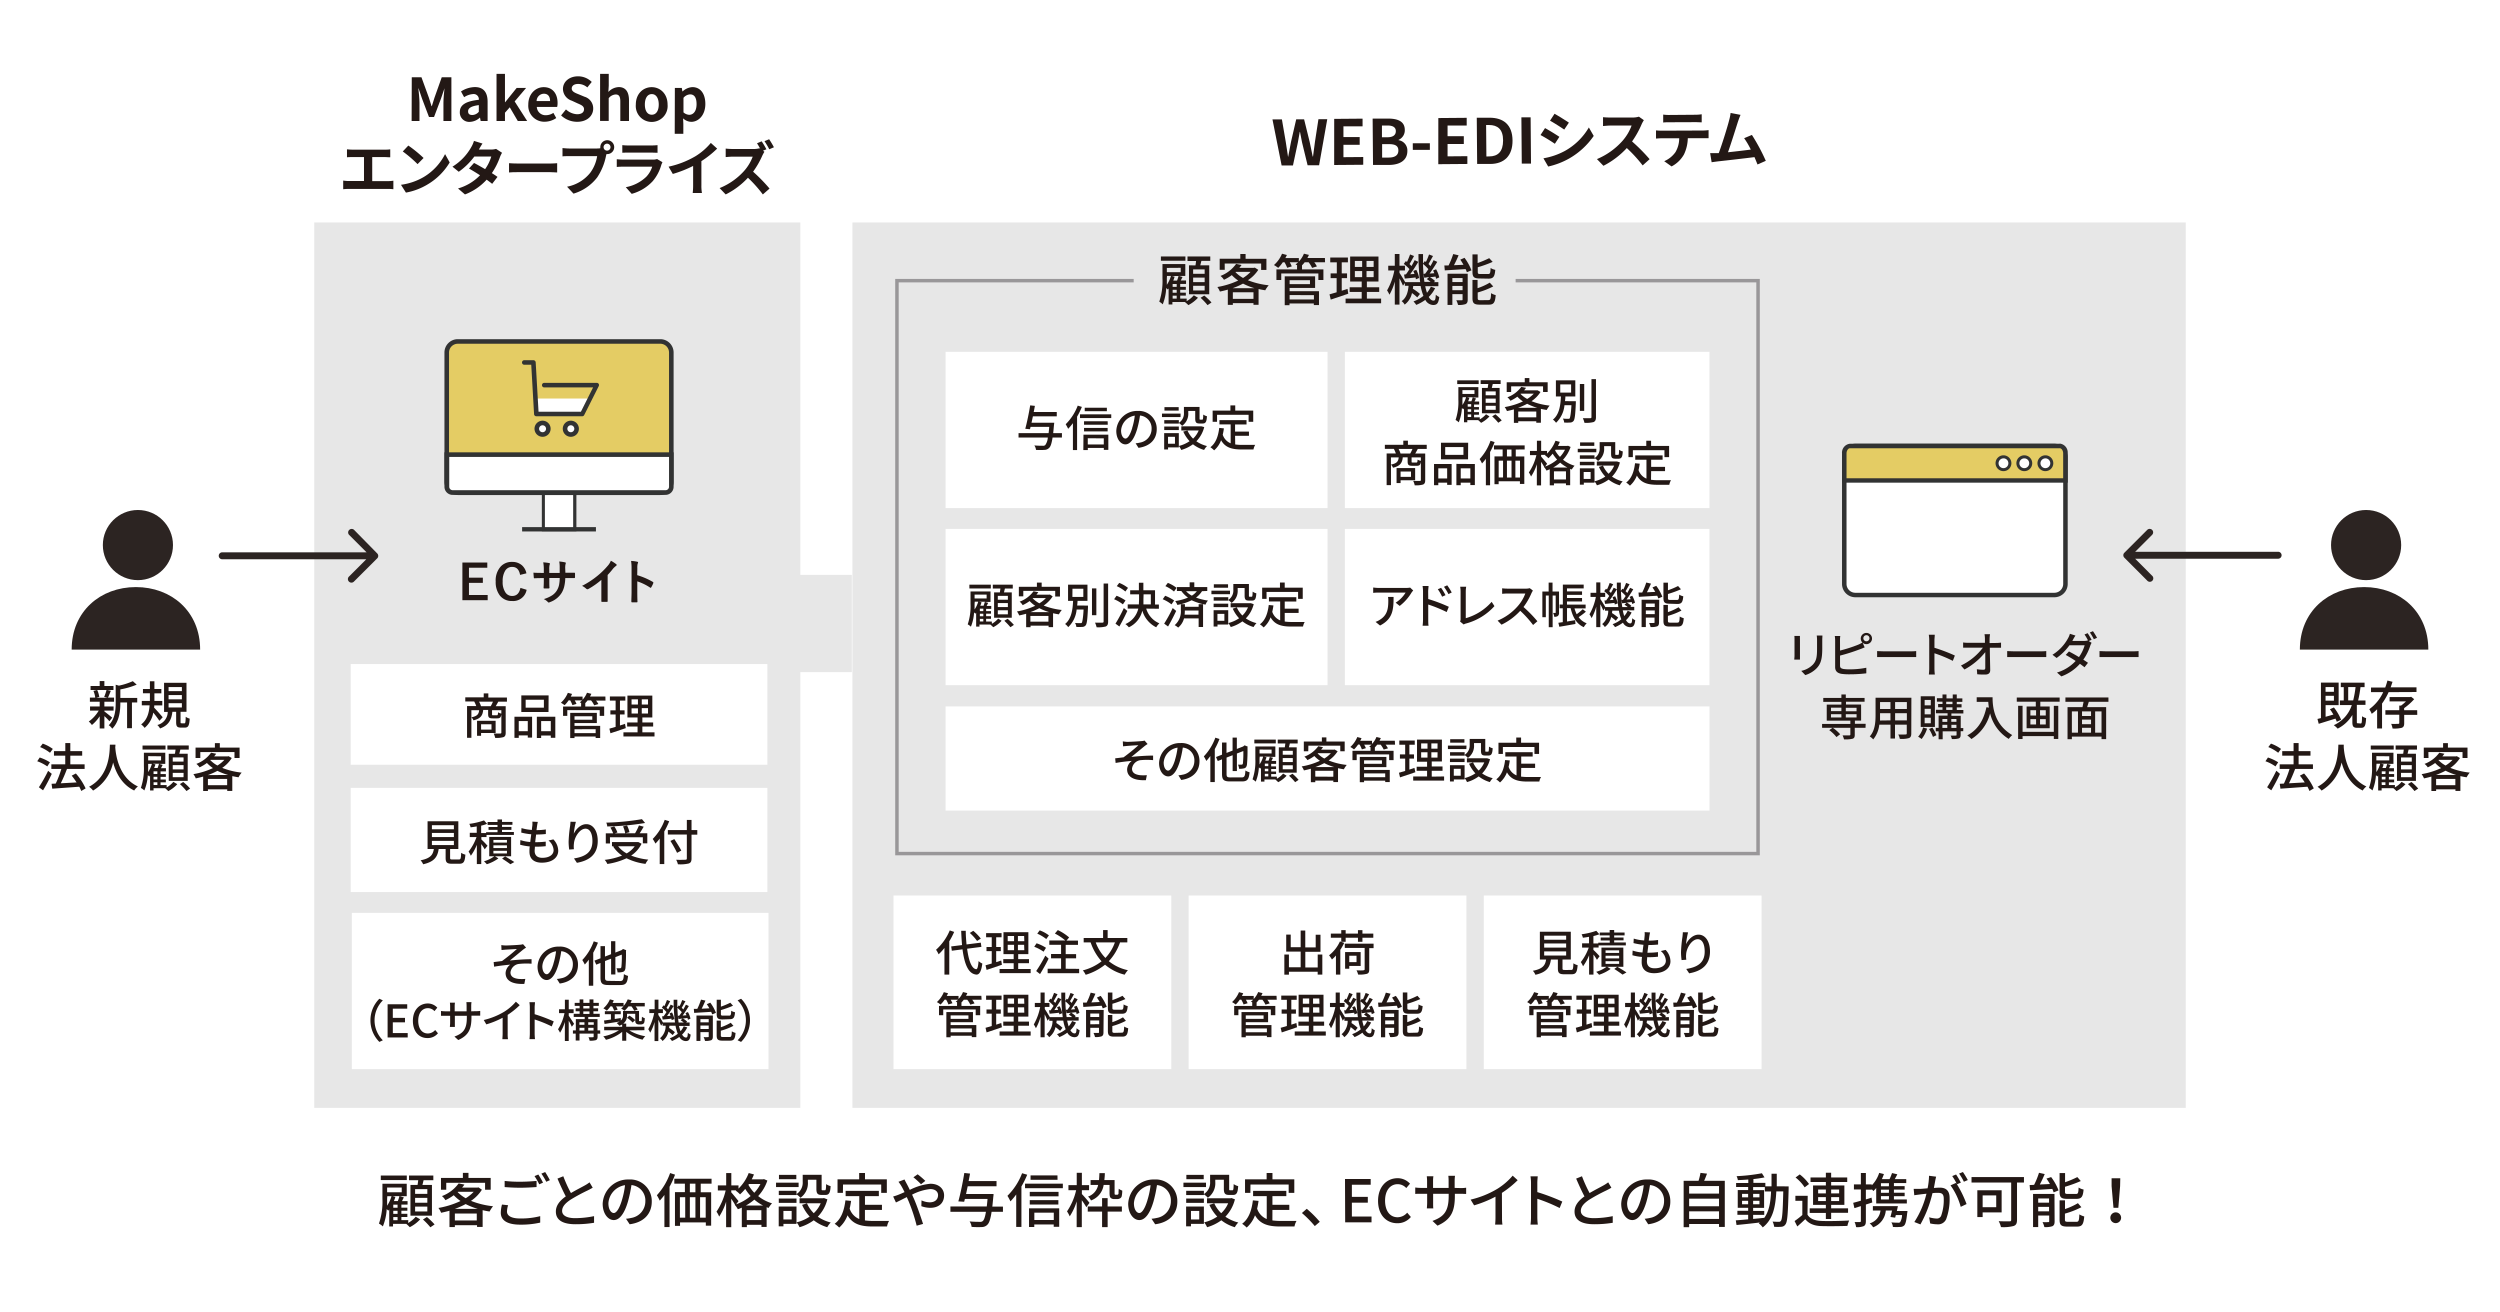 <svg xmlns="http://www.w3.org/2000/svg" viewBox="0 0 720 378"><defs><style>.cls-1{fill:#fff;}.cls-2{fill:#2c2422;}.cls-3{fill:#231815;}.cls-4{fill:#e7e7e7;}.cls-4,.cls-7{isolation:isolate;}.cls-5{fill:#323333;}.cls-6{fill:#e4cc64;}.cls-8{fill:#999799;}</style></defs><title>column-webedi-image01</title><g id="レイヤー_2" data-name="レイヤー 2"><g id="レイヤー_1-2" data-name="レイヤー 1"><rect class="cls-1" width="720" height="378"/><circle class="cls-2" cx="39.72" cy="156.98" r="10.1"/><path class="cls-2" d="M20.64,187.08c0-11,8.28-18,18.5-18s18.5,7,18.5,18"/><path class="cls-3" d="M31.51,207.72c-.3-.36-.9-1-1.45-1.48v3.55H28.71v-3.51a11.19,11.19,0,0,1-2.24,2.52,5.7,5.7,0,0,0-.9-1,10.32,10.32,0,0,0,2.87-3.15H25.93v-1.19h2.78V202.1H25.89v-1.19h1.54a7.14,7.14,0,0,0-.52-1.93l1-.26H26.08v-1.15h2.63v-1.43h1.35v1.43h2.62v1.15H30.87l1.05.24c-.29.71-.57,1.44-.83,1.95h1.76v1.19H30.06v1.36h2.65v1.19H30.06v.25c.54.38,1.92,1.5,2.26,1.79Zm-3.52-9a7,7,0,0,1,.6,2l-.87.22H31l-1-.22a14.77,14.77,0,0,0,.68-2Zm11.53,3.59H38v7.42H36.6v-7.42H34.66v.13c0,2.22-.27,5.34-2.34,7.43a3.25,3.25,0,0,0-1-1c1.82-1.85,2-4.41,2-6.48v-5.19l.93.27a20.13,20.13,0,0,0,4-1.29l1.12,1a22.86,22.86,0,0,1-4.71,1.37V201h4.86Z"/><path class="cls-3" d="M45.9,207.59a27.83,27.83,0,0,0-1.76-2.36,7.38,7.38,0,0,1-2.49,4.4,4.7,4.7,0,0,0-1-1c1.8-1.34,2.3-3.51,2.43-5.49H40.84v-1.28h2.33v-2.19h-2v-1.24h2V196.2h1.3v2.24h2v1.24h-2v2.19h2.27v1.28H44.43c0,.21,0,.43-.06.64.61.6,2.13,2.33,2.49,2.78Zm7.21.73c.27,0,.33-.21.38-1.89a3.14,3.14,0,0,0,1.14.53c-.11,2.07-.44,2.59-1.4,2.59H52.12c-1.15,0-1.39-.4-1.39-1.63V205H49.65c-.27,2.22-1,3.87-3.56,4.8a3.69,3.69,0,0,0-.78-1,3.92,3.92,0,0,0,3-3.76H47.25v-8.4h6.46V205H52v2.89c0,.38,0,.42.33.42Zm-4.56-9.27h3.83v-1.18H48.55Zm0,2.36h3.83v-1.23H48.55Zm0,2.34h3.83v-1.22H48.55Z"/><path class="cls-3" d="M13.62,220.73a11.87,11.87,0,0,0-2.9-1.49l.72-1.08a13.2,13.2,0,0,1,2.94,1.38Zm1.29,2.14a49.21,49.21,0,0,1-2.51,4.74l-1.2-.88A42.31,42.31,0,0,0,13.86,222Zm-.51-6.07a11.88,11.88,0,0,0-2.85-1.64l.76-1a11.28,11.28,0,0,1,2.9,1.53Zm9,11a9.85,9.85,0,0,0-.57-1.23c-2.8.22-5.74.42-7.78.57l-.2-1.41,1.2-.06a29.24,29.24,0,0,0,1.62-4.22H14.79v-1.32h4v-2.49H15.54v-1.32h3.27v-2.31h1.44v2.31h3.42v1.32H20.25v2.49h4.12v1.32H19.29a43.34,43.34,0,0,1-1.79,4.14l4.55-.25a19.88,19.88,0,0,0-1.4-1.95l1.2-.63a17.8,17.8,0,0,1,2.81,4.3Z"/><path class="cls-3" d="M33.24,214.46c0,.21,0,.46-.05.73.14,2,.92,8.73,6.53,11.31a4.63,4.63,0,0,0-1.07,1.17c-3.63-1.75-5.29-5.19-6.07-8.08a12.48,12.48,0,0,1-5.78,8.1,4.67,4.67,0,0,0-1.15-1.1c6-3.19,5.91-10.15,6-12.13Z"/><path class="cls-3" d="M48,226.77a7.19,7.19,0,0,0,1.93-1.59l1.13.66a9.41,9.41,0,0,1-2.6,2,9.33,9.33,0,0,0-.9-.84l0,0H44.22v.66h-1v-4.32l-.24.3a5.37,5.37,0,0,0-.41-.4,13.63,13.63,0,0,1-1,4.41,4.4,4.4,0,0,0-1-.72,17.34,17.34,0,0,0,.87-6.3v-3.84h6.16V220H45.84l1,.3-.48.94h1.43v.92H46.24v.78h1.52v.79H46.24v.78h1.52v.8H46.24v.79H48Zm-.33-10.9H41.05v-1.16h6.62Zm-5,4.74c0,.52,0,1.12,0,1.75A8.62,8.62,0,0,0,43.74,220H42.66Zm0-2.84V219h3.72v-1.19Zm2.1,2.37a10.14,10.14,0,0,1-.38,1.05h1c.16-.42.31-.9.4-1.24H44Zm.55,2H44.22v.78h1.09Zm0,1.57H44.22v.78h1.09Zm-1.09,2.37h1.09v-.79H44.22Zm6.16-9c.06-.39.12-.81.17-1.2H48.21v-1.19h6.15v1.19H51.94c-.1.4-.19.82-.3,1.2h2.42v7.81H48.6V217.1Zm2.48,1.06H49.75v1.2h3.11Zm0,2.22H49.75v1.23h3.11Zm0,2.22H49.75v1.25h3.11Zm-.11,2.63a15.37,15.37,0,0,1,2,1.89l-1.06.72a16.2,16.2,0,0,0-1.89-2Z"/><path class="cls-3" d="M66.75,218.31A9.87,9.87,0,0,1,64,221.15a20.89,20.89,0,0,0,5.6,1.36,6.76,6.76,0,0,0-.9,1.35c-.62-.09-1.22-.21-1.8-.34v4.26H65.44v-.45H59.88v.48H58.51v-4.16c-.7.21-1.42.38-2.13.53a4.67,4.67,0,0,0-.69-1.23,21.69,21.69,0,0,0,5.63-1.74,10.67,10.67,0,0,1-1.73-1.47A12.52,12.52,0,0,1,57.48,221a4.39,4.39,0,0,0-.93-1,9.24,9.24,0,0,0,4.24-3.22l1.47.3c-.18.25-.37.51-.58.76h3.9l.25-.06Zm-9.06,0H56.32v-3h5.57v-1.29h1.42v1.29H69v3H67.53V216.6H57.69Zm8,4.88A17.77,17.77,0,0,1,62.62,222a19.74,19.74,0,0,1-2.77,1.23Zm-.27,2.94v-1.79H59.88v1.79Zm-4.86-7.22a8.52,8.52,0,0,0,2.06,1.56,9.29,9.29,0,0,0,2-1.63h-4Z"/><circle class="cls-2" cx="681.44" cy="156.98" r="10.1"/><path class="cls-2" d="M662.36,187.08c0-11,8.28-18,18.5-18s18.5,7,18.5,18"/><path class="cls-3" d="M673,207.87a8,8,0,0,0-.39-.91l-4.82,1.5-.36-1.4,1-.25V196.59h5.1v6.48h-3.76v3.36c.72-.19,1.47-.42,2.25-.64-.32-.54-.66-1.07-1-1.53l1.15-.51a14.72,14.72,0,0,1,2.07,3.54Zm-3.24-10v1.36h2.41v-1.36Zm2.41,3.93v-1.4h-2.41v1.4Zm7.71,6.57c.3,0,.36-.26.39-2.09a3.55,3.55,0,0,0,1.17.53c-.1,2.22-.42,2.8-1.41,2.8h-1.14c-1.15,0-1.41-.42-1.41-1.69v-2a10.4,10.4,0,0,1-4.23,3.93,6.61,6.61,0,0,0-1.12-1,9.54,9.54,0,0,0,5.19-5.8h-3.44v-1.32H675v-3.83h-.85v-1.3H681v1.3h-1.18a31.48,31.48,0,0,1-.68,3.83h2.12V203h-2.49l0,0h0v4.83c0,.42,0,.47.31.47Zm-2.16-6.66a29.35,29.35,0,0,0,.68-3.83h-2.12v3.83Z"/><path class="cls-3" d="M687.92,199.34a18.13,18.13,0,0,1-1.89,3.28v7.17h-1.42v-5.52a11.43,11.43,0,0,1-1.55,1.31,10,10,0,0,0-.7-1.34,12.41,12.41,0,0,0,4-4.9h-3.51V198h4.1a19.17,19.17,0,0,0,.63-2l1.47.36c-.17.52-.35,1.06-.54,1.59h7.44v1.35Zm8.25,6.54h-3.76v2.38c0,.74-.15,1.13-.71,1.35a8.89,8.89,0,0,1-2.64.2,6,6,0,0,0-.4-1.34c.9.05,1.77,0,2,0s.33-.07.33-.27v-2.35h-4v-1.32h4v-1.31h.5a11.51,11.51,0,0,0,1.42-1.21h-4.71v-1.26h5.91l.29-.08.88.69a16.29,16.29,0,0,1-2.89,2.58v.59h3.76Z"/><path class="cls-3" d="M655.34,220.73a11.61,11.61,0,0,0-2.89-1.49l.72-1.08a13.42,13.42,0,0,1,2.94,1.38Zm1.29,2.14a49.17,49.17,0,0,1-2.5,4.74l-1.2-.88a44,44,0,0,0,2.65-4.76Zm-.51-6.07a11.69,11.69,0,0,0-2.85-1.64l.77-1a11.21,11.21,0,0,1,2.89,1.53Zm9,11a11.54,11.54,0,0,0-.57-1.23c-2.81.22-5.75.42-7.79.57l-.19-1.41,1.2-.06a30.45,30.45,0,0,0,1.62-4.22h-2.84v-1.32h4v-2.49h-3.27v-1.32h3.27v-2.31H662v2.31h3.42v1.32H662v2.49h4.13v1.32H661c-.51,1.37-1.17,2.91-1.78,4.14l4.54-.25a18.29,18.29,0,0,0-1.39-1.95l1.2-.63a18,18,0,0,1,2.8,4.3Z"/><path class="cls-3" d="M675,214.46c0,.21,0,.46,0,.73.13,2,.91,8.73,6.52,11.31a4.57,4.57,0,0,0-1.06,1.17c-3.63-1.75-5.3-5.19-6.08-8.08a12.47,12.47,0,0,1-5.77,8.1,4.91,4.91,0,0,0-1.16-1.1c6-3.19,5.91-10.15,6-12.13Z"/><path class="cls-3" d="M689.72,226.77a7.25,7.25,0,0,0,1.94-1.59l1.12.66a9.36,9.36,0,0,1-2.59,2,9.33,9.33,0,0,0-.9-.84l0,0h-3.38v.66h-1v-4.32a2.43,2.43,0,0,1-.24.3c-.09-.1-.24-.25-.4-.4a13.63,13.63,0,0,1-1,4.41,4.19,4.19,0,0,0-1-.72,17.13,17.13,0,0,0,.87-6.3v-3.84h6.17V220h-1.79l1,.3c-.17.31-.33.64-.48.94h1.42v.92H688v.78h1.51v.79H688v.78h1.51v.8H688v.79h1.75Zm-.33-10.9h-6.61v-1.16h6.61Zm-5,4.74c0,.52,0,1.12,0,1.75a8.33,8.33,0,0,0,1.12-2.41h-1.08Zm0-2.84V219h3.72v-1.19Zm2.1,2.37a8.19,8.19,0,0,1-.37,1.05h1a11.16,11.16,0,0,0,.41-1.24h-1.8Zm.56,2h-1.1v.78H687Zm0,1.57h-1.1v.78H687Zm-1.1,2.37H687v-.79h-1.1Zm6.17-9c.06-.39.12-.81.16-1.2h-2.34v-1.19h6.15v1.19h-2.41c-.11.4-.2.82-.3,1.2h2.41v7.81h-5.46V217.1Zm2.47,1.06h-3.1v1.2h3.1Zm0,2.22h-3.1v1.23h3.1Zm0,2.22h-3.1v1.25h3.1Zm-.1,2.63a15.37,15.37,0,0,1,1.95,1.89l-1.07.72a16.2,16.2,0,0,0-1.89-2Z"/><path class="cls-3" d="M708.47,218.31a9.71,9.71,0,0,1-2.77,2.84,20.72,20.72,0,0,0,5.59,1.36,7.21,7.21,0,0,0-.9,1.35c-.61-.09-1.21-.21-1.8-.34v4.26h-1.42v-.45H701.6v.48h-1.36v-4.16c-.71.21-1.43.38-2.13.53a5.32,5.32,0,0,0-.69-1.23,21.74,21.74,0,0,0,5.62-1.74,10.59,10.59,0,0,1-1.72-1.47A12.63,12.63,0,0,1,699.2,221a4,4,0,0,0-.93-1,9.27,9.27,0,0,0,4.25-3.22l1.47.3c-.18.25-.38.51-.59.76h3.9l.26-.06Zm-9.06,0h-1.36v-3h5.56v-1.29H705v1.29h5.64v3h-1.43V216.6h-9.84Zm8,4.88a17.46,17.46,0,0,1-3.09-1.23,19.86,19.86,0,0,1-2.78,1.23Zm-.27,2.94v-1.79H701.6v1.79Zm-4.86-7.22a8.27,8.27,0,0,0,2.05,1.56,9.12,9.12,0,0,0,2-1.63h-4Z"/><path class="cls-3" d="M117.54,352.22a8.14,8.14,0,0,0,2.19-1.8l1.28.75a10.54,10.54,0,0,1-3,2.26,9.56,9.56,0,0,0-1-.95l0,0h-3.82v.75H112.1v-4.9l-.27.34-.46-.46a15.39,15.39,0,0,1-1.11,5,4.52,4.52,0,0,0-1.12-.81,19.56,19.56,0,0,0,1-7.14v-4.35h7v3.6h-2l1.17.34-.54,1.07h1.61v1h-1.78v.88h1.72v.9h-1.72v.88h1.72v.91h-1.72v.9h2Zm-.38-12.36h-7.49v-1.3h7.49Zm-5.67,5.38c0,.59,0,1.27,0,2a10,10,0,0,0,1.27-2.74h-1.22Zm0-3.22v1.35h4.21V342Zm2.38,2.69a11.36,11.36,0,0,1-.43,1.19h1.14a12.69,12.69,0,0,0,.46-1.41h-2Zm.63,2.23h-1.24v.88h1.24Zm0,1.78h-1.24v.88h1.24Zm-1.24,2.69h1.24v-.9h-1.24Zm7-10.15c.07-.44.14-.92.19-1.36h-2.65v-1.34h7v1.34H122c-.12.46-.22.93-.34,1.36h2.74v8.85h-6.19v-8.85Zm2.81,1.21h-3.52v1.36h3.52Zm0,2.51h-3.52v1.4h3.52Zm0,2.52h-3.52v1.41h3.52Zm-.12,3a18.17,18.17,0,0,1,2.21,2.14l-1.21.82a18.94,18.94,0,0,0-2.14-2.24Z"/><path class="cls-3" d="M138.79,342.64a11,11,0,0,1-3.15,3.21A24,24,0,0,0,142,347.4a8.24,8.24,0,0,0-1,1.52q-1-.15-2-.39v4.83h-1.61v-.51H131v.55h-1.55v-4.71c-.79.23-1.61.42-2.41.59a5.45,5.45,0,0,0-.78-1.39,24.72,24.72,0,0,0,6.37-2,12,12,0,0,1-1.95-1.67,13.84,13.84,0,0,1-2.4,1.43,4.55,4.55,0,0,0-1-1.18,10.51,10.51,0,0,0,4.81-3.65l1.66.34q-.3.44-.66.87h4.42l.29-.07Zm-10.27,0H127v-3.4h6.31v-1.46h1.61v1.46h6.4v3.4h-1.62v-2H128.52Zm9.1,5.52a19.3,19.3,0,0,1-3.51-1.39,21.67,21.67,0,0,1-3.14,1.39Zm-.31,3.34v-2H131v2Zm-5.51-8.18a9.72,9.72,0,0,0,2.33,1.77,10.86,10.86,0,0,0,2.3-1.86H131.9Z"/><path class="cls-3" d="M146.34,347.11a6.25,6.25,0,0,0-.33,1.81c0,1.18,1.18,2,3.76,2a22,22,0,0,0,5.81-.67l0,1.86a24.82,24.82,0,0,1-5.78.59c-3.62,0-5.57-1.2-5.57-3.41a9.86,9.86,0,0,1,.34-2.38Zm-1-7a36.42,36.42,0,0,0,4.5.23c1.65,0,3.45-.12,4.69-.24v1.77c-1.15.08-3.11.2-4.67.2-1.72,0-3.16-.09-4.52-.19Zm11.08.48-1.12.49a18.67,18.67,0,0,0-1.36-2.36l1.1-.46A23.77,23.77,0,0,1,156.4,340.63Zm2-.73-1.1.49a16.5,16.5,0,0,0-1.41-2.34l1.1-.46A26.54,26.54,0,0,1,158.37,339.9Z"/><path class="cls-3" d="M170.7,342.06c-.43.25-.9.51-1.45.78a51.6,51.6,0,0,0-4.93,2.67c-1.49,1-2.43,2-2.43,3.24s1.24,2.08,3.76,2.08a27.67,27.67,0,0,0,5.44-.58l0,1.91a32.36,32.36,0,0,1-5.35.42c-3.25,0-5.65-.95-5.65-3.64,0-1.78,1.14-3.16,2.86-4.38-.77-1.43-1.62-3.32-2.4-5.12l1.68-.68a38.5,38.5,0,0,0,2.2,4.84c1.48-.88,3.14-1.71,4-2.2a10.36,10.36,0,0,0,1.36-.89Z"/><path class="cls-3" d="M180.29,351a9.8,9.8,0,0,0,1.49-.23,4.84,4.84,0,0,0,4.08-4.78,4.45,4.45,0,0,0-4-4.69,38.76,38.76,0,0,1-1,4.72c-1,3.44-2.41,5.36-4.09,5.36s-3.2-1.89-3.2-4.69a7.32,7.32,0,0,1,7.53-7,6.23,6.23,0,0,1,6.61,6.36c0,3.51-2.26,6-6.37,6.54Zm-1.19-5.33a23.84,23.84,0,0,0,.91-4.34,5.64,5.64,0,0,0-4.79,5.2c0,1.94.87,2.82,1.55,2.82S178.31,348.3,179.1,345.7Z"/><path class="cls-3" d="M194.41,338.3a24.66,24.66,0,0,1-1.58,3.49V353.4h-1.48v-9.25a17.4,17.4,0,0,1-1.34,1.63,14.87,14.87,0,0,0-.83-1.55,18.32,18.32,0,0,0,3.81-6.39Zm7.4,2.6v2.48h3V353h-1.53v-.95h-7.43v1h-1.46v-9.71h2.86V340.9h-3.05v-1.43h10.73v1.43Zm-6,9.78h1.53v-5.89h-1.53Zm4.47-9.78h-1.6v2.48h1.6Zm-1.6,3.89v5.89h1.6v-5.89Zm4.56,0h-1.62v5.89h1.62Z"/><path class="cls-3" d="M221,340a12.13,12.13,0,0,1-2.65,4.47,11.68,11.68,0,0,0,4,2.09,6.76,6.76,0,0,0-1,1.33l-.56-.22v5.69H219.3v-.61h-4.2v.66h-1.46V347.8a11.31,11.31,0,0,1-1.14.46,6,6,0,0,0-.9-1.27l.1,0c-.25-.47-.69-1.15-1.1-1.77v8.22h-1.48v-7.35a16.69,16.69,0,0,1-2,4.29,6.67,6.67,0,0,0-.77-1.42,18.18,18.18,0,0,0,2.64-6.1h-2.25v-1.46h2.4v-3.55h1.48v3.55h2.07v.92a12.43,12.43,0,0,0,2.94-4.49l1.51.41a13.61,13.61,0,0,1-.64,1.41h3.23l.29-.07ZM212,346.85a13.17,13.17,0,0,0,4.18-2.4,13.64,13.64,0,0,1-1.55-2.05,15.22,15.22,0,0,1-1.5,1.58,7.94,7.94,0,0,0-1.22-1.06l.12-.1H210.6v.58c.46.49,1.78,2.13,2.1,2.52Zm7.76.34a12.56,12.56,0,0,1-2.51-1.7,14,14,0,0,1-2.43,1.7Zm-.49,4.18v-2.84h-4.2v2.84ZM215.7,341l-.16.24a10.71,10.71,0,0,0,1.7,2.28A10.72,10.72,0,0,0,219,341Z"/><path class="cls-3" d="M230,341.87h-6.5v-1.26H230Zm-.61,10.61h-3.76v.71h-1.36v-5.71h5.12Zm0-8.59a3.88,3.88,0,0,0,1.79-3.55v-2h5.45v4c0,.39,0,.46.28.46h.66c.25,0,.32-.22.36-1.78a3.68,3.68,0,0,0,1.29.58c-.1,2-.5,2.54-1.48,2.54h-1.09c-1.17,0-1.53-.39-1.53-1.78v-2.6h-2.45v.63a5.12,5.12,0,0,1-2.14,4.57,5.84,5.84,0,0,0-1.14-1v.22h-5.1v-1.23h5.1Zm-5.1,1.29h5.1v1.25h-5.1Zm5.05-5.57h-5v-1.24h5Zm-3.72,9.14v2.45H228v-2.45Zm12.66-3.34a11,11,0,0,1-2.75,5,11.28,11.28,0,0,0,3.72,1.67,6,6,0,0,0-1,1.36,11.55,11.55,0,0,1-3.89-2,12.92,12.92,0,0,1-4.1,2,5.36,5.36,0,0,0-.85-1.4,11.8,11.8,0,0,0,3.78-1.66A12.14,12.14,0,0,1,231,347l1.41-.44a9.17,9.17,0,0,0,1.95,2.84,8.43,8.43,0,0,0,2-2.86h-6.09v-1.44H237l.29-.06Z"/><path class="cls-3" d="M249.1,351.48a18.18,18.18,0,0,0,2.4.15c.73,0,3.59,0,4.55,0a5,5,0,0,0-.59,1.6h-4.05c-3.33,0-5.78-.56-7.32-3.23a8.66,8.66,0,0,1-2.4,3.54,8.06,8.06,0,0,0-1.31-1.09c1.87-1.39,2.74-3.77,3.1-6.75l1.63.16a20.38,20.38,0,0,1-.41,2.22,4.86,4.86,0,0,0,2.77,3v-6.59h-3.93v-1.52h9.57v1.52h-4v2.5H254v1.47H249.1Zm-6.34-7.93h-1.55v-3.91h6.23v-1.81h1.68v1.81h6.29v3.91h-1.62v-2.41h-11Z"/><path class="cls-3" d="M260.49,339.69c.14.29.46.91.63,1.21.29.53.6,1.14.9,1.79a16.46,16.46,0,0,1,5.93-1.77c2.45,0,3.95,1.46,3.95,3.35,0,2.11-1.41,3.58-4,3.58a7.58,7.58,0,0,1-2.55-.47l.05-1.67a5.88,5.88,0,0,0,2.34.56c1.6,0,2.42-.88,2.42-2.07,0-.95-.75-1.75-2.25-1.75a14.65,14.65,0,0,0-5.23,1.61c.19.41.37.84.56,1.24.87,2,2,5.31,2.6,7.19L264,353A50,50,0,0,0,261.7,346l-.54-1.24c-1.26.63-2.38,1.21-3.13,1.55l-.8-1.72a12.62,12.62,0,0,0,1.51-.5c.55-.22,1.14-.47,1.77-.76-.31-.63-.59-1.19-.87-1.67a12.41,12.41,0,0,0-.88-1.3Zm4.76,1.37a22.63,22.63,0,0,0-2.19-2l1.22-.86a22.73,22.73,0,0,1,2.21,1.9Z"/><path class="cls-3" d="M288.85,349h-3.27c-.32,2.11-.68,3.18-1.19,3.69a2.22,2.22,0,0,1-1.63.7,23.44,23.44,0,0,1-2.94-.05,3.4,3.4,0,0,0-.58-1.57c1.24.12,2.43.12,2.93.12a1.12,1.12,0,0,0,.86-.22c.36-.3.67-1.12.92-2.67H273.72v-1.53h10.47c.07-.64.15-1.36.22-2.17h-6.53l-.2.81L276,346c.58-2.07,1.31-5.57,1.72-8.18l1.65.17c-.12.68-.26,1.41-.41,2.15H287v1.51H278.7c-.17.76-.32,1.51-.48,2.23h7.92s0,.49-.06.73c-.11,1.1-.19,2.05-.29,2.9h3.06Z"/><path class="cls-3" d="M295.84,338.32a27.17,27.17,0,0,1-1.67,3.38v11.66h-1.5V344a19.76,19.76,0,0,1-1.66,2,13.43,13.43,0,0,0-.87-1.6,18.3,18.3,0,0,0,4.22-6.51Zm10.26,2.58v1.31H295.21V340.9ZM296.36,348h8.69v5.32h-1.58v-.68h-5.6v.74h-1.51Zm8.5-3.46h-8.29v-1.28h8.29Zm-8.29,1.1h8.24v1.26h-8.24Zm8-5.85H296.8v-1.27h7.75Zm-6.68,9.45v2.13h5.6v-2.13Z"/><path class="cls-3" d="M312.87,347.67a23.49,23.49,0,0,0-1.31-2v7.74h-1.48V346a16.52,16.52,0,0,1-2,4.31,8.88,8.88,0,0,0-.78-1.43,18,18,0,0,0,2.63-6.1h-2.22v-1.46h2.39v-3.55h1.48v3.55h2.07v1.46h-2.07v1.11c.48.47,1.89,2.11,2.19,2.53Zm6.12-.21h4.11v1.48H319v4.47h-1.6v-4.47h-4.13v-1.48h4.13v-2.39H319Zm-1.14-6.2a5.6,5.6,0,0,1-3.64,4.47,3.62,3.62,0,0,0-.86-1.11,4.47,4.47,0,0,0,2.92-3.36h-2.18v-1.4h2.42c.06-.62.1-1.3.12-2h1.56c0,.73-.07,1.41-.14,2H321v3.61c0,.32,0,.49.07.54a.33.33,0,0,0,.24.07h.37a.69.69,0,0,0,.29-.05.48.48,0,0,0,.17-.36c0-.24,0-.69.07-1.32a3.12,3.12,0,0,0,1,.54,7.79,7.79,0,0,1-.17,1.68,1,1,0,0,1-.51.58,1.77,1.77,0,0,1-.82.19h-.82a1.47,1.47,0,0,1-1-.34c-.24-.24-.34-.55-.34-1.53v-2.21Z"/><path class="cls-3" d="M331.64,351a9.6,9.6,0,0,0,1.49-.23,4.84,4.84,0,0,0,4.08-4.78,4.45,4.45,0,0,0-4-4.69,38.76,38.76,0,0,1-1,4.72c-1,3.44-2.41,5.36-4.09,5.36s-3.2-1.89-3.2-4.69a7.32,7.32,0,0,1,7.53-7,6.24,6.24,0,0,1,6.62,6.36c0,3.51-2.27,6-6.38,6.54Zm-1.19-5.33a23.84,23.84,0,0,0,.92-4.34,5.64,5.64,0,0,0-4.8,5.2c0,1.94.87,2.82,1.55,2.82S329.67,348.3,330.45,345.7Z"/><path class="cls-3" d="M347.33,341.87h-6.5v-1.26h6.5Zm-.61,10.61H343v.71H341.6v-5.71h5.12Zm0-8.59a3.88,3.88,0,0,0,1.79-3.55v-2H354v4c0,.39,0,.46.28.46h.66c.25,0,.32-.22.36-1.78a3.68,3.68,0,0,0,1.29.58c-.1,2-.5,2.54-1.48,2.54H354c-1.17,0-1.53-.39-1.53-1.78v-2.6H350v.63a5.12,5.12,0,0,1-2.14,4.57,5.84,5.84,0,0,0-1.14-1v.22h-5.1v-1.23h5.1Zm-5.1,1.29h5.1v1.25h-5.1Zm5.05-5.57h-5v-1.24h5ZM343,348.75v2.45h2.38v-2.45Zm12.66-3.34a11,11,0,0,1-2.75,5,11.28,11.28,0,0,0,3.72,1.67,6,6,0,0,0-1,1.36,11.55,11.55,0,0,1-3.89-2,12.92,12.92,0,0,1-4.1,2,5.36,5.36,0,0,0-.85-1.4,11.8,11.8,0,0,0,3.78-1.66A12.14,12.14,0,0,1,348.3,347l1.41-.44a9.17,9.17,0,0,0,2,2.84,8.29,8.29,0,0,0,2-2.86h-6.09v-1.44h6.78l.29-.06Z"/><path class="cls-3" d="M366.45,351.48a18.18,18.18,0,0,0,2.4.15c.73,0,3.59,0,4.55,0a5,5,0,0,0-.59,1.6h-4.05c-3.33,0-5.78-.56-7.32-3.23a8.57,8.57,0,0,1-2.4,3.54,8.06,8.06,0,0,0-1.31-1.09c1.87-1.39,2.74-3.77,3.1-6.75l1.63.16a20.38,20.38,0,0,1-.41,2.22,4.86,4.86,0,0,0,2.77,3v-6.59h-3.93v-1.52h9.57v1.52h-4v2.5h4.86v1.47h-4.86Zm-6.34-7.93h-1.54v-3.91h6.22v-1.81h1.68v1.81h6.29v3.91h-1.62v-2.41h-11Z"/><path class="cls-3" d="M378.66,353.11a30.73,30.73,0,0,0-3.71-3.76l1.4-1.22a31.62,31.62,0,0,1,3.75,3.75Z"/><path class="cls-3" d="M387.36,339.56h7.4v1.65h-5.42v3.48h4.59v1.67h-4.59v4H395v1.67h-7.59Z"/><path class="cls-3" d="M396.88,345.85c0-4.08,2.49-6.53,5.65-6.53a4.82,4.82,0,0,1,3.55,1.58L405,342.16a3.35,3.35,0,0,0-2.45-1.12c-2.16,0-3.65,1.8-3.65,4.74s1.39,4.79,3.6,4.79a3.66,3.66,0,0,0,2.77-1.32l1.06,1.24a4.94,4.94,0,0,1-3.9,1.8C399.3,352.29,396.88,349.94,396.88,345.85Z"/><path class="cls-3" d="M420.55,342.16a9.52,9.52,0,0,0,1.7-.1v1.8c-.28,0-.89-.05-1.69-.05H419v.58c0,4.38-1,6.81-5,8.6l-1.45-1.36c3.18-1.18,4.67-2.64,4.67-7.14v-.68h-4.48v2.55c0,.7,0,1.41.06,1.65h-1.86c0-.24.08-.95.08-1.65v-2.55h-1.66c-.8,0-1.5,0-1.77.05V342a12.62,12.62,0,0,0,1.77.12H411v-2c0-.59-.07-1.13-.08-1.36h1.9a8.66,8.66,0,0,0-.1,1.36v2h4.48v-2a13,13,0,0,0-.08-1.48h1.92a11.88,11.88,0,0,0-.1,1.48v2Z"/><path class="cls-3" d="M432.58,350.69a13.4,13.4,0,0,0,.12,2h-2.11a19.59,19.59,0,0,0,.11-2v-6.05a32.53,32.53,0,0,1-6.16,2.5l-1-1.65a26.72,26.72,0,0,0,7.67-3.09,18.79,18.79,0,0,0,4.44-3.81l1.44,1.31a27.84,27.84,0,0,1-4.54,3.65Z"/><path class="cls-3" d="M449.18,347.91a46.66,46.66,0,0,0-6.43-2.66v5.26a18.76,18.76,0,0,0,.14,2.17h-2.1a16.72,16.72,0,0,0,.14-2.17v-9.83a12.46,12.46,0,0,0-.15-1.9h2.09c-.05.56-.12,1.31-.12,1.9v2.65a59.39,59.39,0,0,1,7.19,2.72Z"/><path class="cls-3" d="M464.08,342.06q-.63.38-1.44.78a50.42,50.42,0,0,0-4.93,2.67c-1.5,1-2.43,2-2.43,3.24s1.24,2.08,3.75,2.08a27.5,27.5,0,0,0,5.44-.58v1.91a32.49,32.49,0,0,1-5.36.42c-3.24,0-5.64-.95-5.64-3.64,0-1.78,1.14-3.16,2.86-4.38-.77-1.43-1.62-3.32-2.4-5.12l1.68-.68a40,40,0,0,0,2.19,4.84c1.48-.88,3.15-1.71,4-2.2a10.36,10.36,0,0,0,1.36-.89Z"/><path class="cls-3" d="M473.67,351a9.75,9.75,0,0,0,1.5-.23,4.84,4.84,0,0,0,4.08-4.78,4.45,4.45,0,0,0-4.05-4.69,38.68,38.68,0,0,1-1,4.72c-1,3.44-2.41,5.36-4.1,5.36s-3.19-1.89-3.19-4.69a7.31,7.31,0,0,1,7.53-7,6.24,6.24,0,0,1,6.61,6.36c0,3.51-2.26,6-6.37,6.54Zm-1.19-5.33a23,23,0,0,0,.92-4.34,5.63,5.63,0,0,0-4.79,5.2c0,1.94.86,2.82,1.54,2.82S471.7,348.3,472.48,345.7Z"/><path class="cls-3" d="M496.74,340.07v13.29h-1.66v-.85h-8.61v.92h-1.58V340.07h4.29a18.4,18.4,0,0,0,.56-2.28l1.88.22c-.27.72-.54,1.45-.83,2.06Zm-10.27,1.51v2.18h8.61v-2.18Zm0,3.64v2.18h8.61v-2.18Zm8.61,5.83v-2.19h-8.61v2.19Z"/><path class="cls-3" d="M515.13,341.68s0,.55,0,.73c-.19,7-.34,9.44-.89,10.17a1.48,1.48,0,0,1-1.2.73,11.76,11.76,0,0,1-2.09,0,4.3,4.3,0,0,0-.45-1.5c.79.07,1.48.07,1.79.07a.64.64,0,0,0,.61-.27c.38-.48.55-2.64.68-8.48h-2c-.23,4.52-1,8.12-3.91,10.36a5.73,5.73,0,0,0-1.14-1.17,3.15,3.15,0,0,0,.3-.24c-2.45.29-4.89.55-6.71.72l-.21-1.34c1-.07,2.22-.17,3.56-.29v-1.3h-3.1v-1.15h3.1v-.87h-3v-5.12h3v-.88H500V340.7h3.51v-1c-1,.09-2.08.14-3,.18a4.61,4.61,0,0,0-.37-1.14,53.68,53.68,0,0,0,7.29-.84l.75,1.19a31.41,31.41,0,0,1-3.2.48v1.09h3.44v1h1.78c0-1.15,0-2.36,0-3.63h1.51c0,1.25,0,2.48,0,3.63Zm-13.42,3.15h1.75v-1h-1.75Zm1.75,2v-1h-1.75v1Zm1.44,4.22c1.06-.1,2.14-.2,3.22-.32,1.39-1.92,1.81-4.49,1.95-7.58h-1.8v-1.28H504.9v.88h3.16v5.12H504.9v.87h3.2v1.15h-3.2Zm1.82-6.22v-1H504.9v1Zm-1.82,1v1h1.82v-1Z"/><path class="cls-3" d="M520.56,349.84c.73,1.18,2.07,1.7,4,1.79s5.86,0,8-.12a7.62,7.62,0,0,0-.51,1.55c-1.95.08-5.56.11-7.53.05s-3.57-.65-4.6-2c-.72.7-1.46,1.38-2.3,2.11l-.78-1.56a24.36,24.36,0,0,0,2.23-1.74v-4.09h-2V344.4h3.55Zm-.82-7.88a11.77,11.77,0,0,0-2.62-2.84l1.21-.89A12.75,12.75,0,0,1,521,341Zm6.11,7.37h-4.66V348h4.66v-1h-3.69v-5.58h3.69v-1h-4.42v-1.31h4.42v-1.37h1.52v1.37H532v1.31h-4.63v1h3.81V347h-3.81v1h4.87v1.29h-4.87v1.79h-1.52Zm-2.23-5.64h2.23v-1.11h-2.23Zm2.23,2.21v-1.12h-2.23v1.12Zm1.52-3.32v1.11h2.3v-1.11Zm2.3,2.2h-2.3v1.12h2.3Z"/><path class="cls-3" d="M539.22,346.31c-.61.2-1.24.41-1.85.59v4.76c0,.78-.15,1.21-.61,1.46a5,5,0,0,1-2.21.29,4.81,4.81,0,0,0-.43-1.46c.69,0,1.32,0,1.5,0s.31-.05.31-.29v-4.3l-1.86.58-.35-1.53c.61-.15,1.38-.37,2.21-.61v-3.23h-2v-1.46h2v-3.28h1.44v3.28h1.7v.27a9.22,9.22,0,0,0,2.14-3.59l1.36.34a15.36,15.36,0,0,1-.59,1.46h2.21a14,14,0,0,0,.71-1.75l1.53.36c-.23.47-.49.95-.74,1.39H549v1.13h-3.55v.88h3.09v1h-3.09v.9h3.09v1h-3.09v.95h3.72v1.14h-8.82v-4.42c-.26.3-.55.59-.82.85a4.67,4.67,0,0,0-.46-.51v.12h-1.7v2.8l1.63-.51Zm10.12,2.46s0,.38-.07.58c-.22,2.18-.46,3.16-.87,3.59a1.67,1.67,0,0,1-1.17.42,15.5,15.5,0,0,1-2.07,0,2.89,2.89,0,0,0-.45-1.31c.81.07,1.62.09,1.94.09a.79.79,0,0,0,.58-.14,4.25,4.25,0,0,0,.56-2.07H546c-.07.27-.13.54-.2.76l-1.35-.2c.14-.53.31-1.19.46-1.85h-1.8a5.64,5.64,0,0,1-3.64,4.82,4.88,4.88,0,0,0-1-1.13,4.32,4.32,0,0,0,3.11-3.69h-2.19v-1.28h7.21c-.1.46-.2.94-.31,1.41Zm-5.31-8h-2.32v.88H544Zm0,1.85h-2.32v.9H544Zm0,1.87h-2.32v.95H544Z"/><path class="cls-3" d="M557.6,338.88c-.08.36-.18.78-.25,1.15-.09.52-.24,1.33-.39,2.1.68-.05,1.29-.09,1.68-.09,1.61,0,2.85.68,2.85,3a16.5,16.5,0,0,1-1,6.1,2.53,2.53,0,0,1-2.6,1.46,9.77,9.77,0,0,1-2-.25l-.29-1.77a9.28,9.28,0,0,0,2.07.36,1.34,1.34,0,0,0,1.38-.8,13.58,13.58,0,0,0,.75-4.92c0-1.44-.65-1.68-1.72-1.68-.34,0-.9,0-1.53.09a34.17,34.17,0,0,1-3.47,9l-1.75-.69a26.24,26.24,0,0,0,3.49-8.15c-.77.09-1.45.15-1.84.21s-1.19.15-1.67.23l-.17-1.83c.58,0,1.06,0,1.64,0s1.44-.09,2.37-.17a19.88,19.88,0,0,0,.41-3.61Zm6,2.19a31.64,31.64,0,0,1,2.77,5.7l-1.68.8a19.4,19.4,0,0,0-2.94-6.19l1.58-.7.27.38a17.43,17.43,0,0,0-1.36-2.35l1.11-.46a24.93,24.93,0,0,1,1.38,2.35Zm2-.73a15.44,15.44,0,0,0-1.39-2.35l1.11-.45a26.15,26.15,0,0,1,1.41,2.32Z"/><path class="cls-3" d="M582.9,340.56h-2v10.75c0,1-.25,1.54-1,1.78a11.47,11.47,0,0,1-3.62.31,6.63,6.63,0,0,0-.66-1.7c1.29.06,2.7.05,3.11.05s.49-.12.49-.48V340.56H567.8V339h15.1ZM571,349.18v1.33h-1.53v-7.72h7v6.39Zm0-4.9v3.4h3.91v-3.4Z"/><path class="cls-3" d="M590.73,339a15.65,15.65,0,0,1,2.13,3.83l-1.41.58a9.92,9.92,0,0,0-.38-1l-6.4.4-.14-1.52,1.29-.05a21.71,21.71,0,0,0,1.41-3.48l1.65.37c-.42,1-.93,2.11-1.41,3l2.91-.13a18.22,18.22,0,0,0-1-1.57Zm1,12.74c0,.74-.15,1.15-.64,1.41a6.28,6.28,0,0,1-2.31.25,6.38,6.38,0,0,0-.53-1.43,16,16,0,0,0,1.65,0c.22,0,.27-.07.27-.27v-1.62H587v3.32h-1.48v-9.55h6.17ZM587,345.15v1.21h3.13v-1.21Zm3.13,3.71v-1.29H587v1.29Zm5.25-3.59c-1.78,0-2.22-.44-2.22-2.06v-5.37h1.58v2.65a29.58,29.58,0,0,0,3.53-1.49l1,1.14a38.93,38.93,0,0,1-4.55,1.65v1.41c0,.56.12.66.83.66h2.31c.61,0,.72-.27.78-1.85a4.09,4.09,0,0,0,1.43.57c-.17,2.13-.63,2.69-2.07,2.69Zm2.62,6.61c.66,0,.78-.32.85-2.14a5.5,5.5,0,0,0,1.41.6c-.19,2.31-.63,2.92-2.12,2.92h-2.74c-1.79,0-2.24-.46-2.24-2V345.7h1.56v2.51a18.84,18.84,0,0,0,3.72-1.7l1,1.16a24.25,24.25,0,0,1-4.74,1.85v1.68c0,.58.14.68.88.68Z"/><path class="cls-3" d="M607.78,350.71a1.55,1.55,0,0,1,3.1,0,1.55,1.55,0,0,1-3.1,0Zm.36-9.11,0-2.25h2.5l-.05,2.25-.51,6.25h-1.4Z"/><rect class="cls-4" x="215.33" y="165.57" width="30" height="28"/><rect class="cls-4" x="90.5" y="64.07" width="140" height="255"/><rect class="cls-1" x="101" y="191.25" width="120" height="29"/><rect class="cls-1" x="101" y="226.91" width="120" height="30"/><rect class="cls-1" x="101.33" y="262.91" width="120" height="45"/><rect class="cls-4" x="245.5" y="64.07" width="384" height="255"/><rect class="cls-1" x="156.49" y="133.81" width="9.02" height="18.75"/><path class="cls-5" d="M165.07,134.24v17.87h-8.14V134.24h8.14m.88-.87h-9.9V153H166V133.37Z"/><rect class="cls-5" x="150.37" y="151.81" width="21.26" height="1.25"/><rect class="cls-6" x="128.66" y="98.3" width="64.68" height="43.58" rx="3.19"/><path class="cls-5" d="M190.16,99a2.52,2.52,0,0,1,2.52,2.53v37.2a2.52,2.52,0,0,1-2.52,2.52H131.85a2.52,2.52,0,0,1-2.53-2.52v-37.2A2.53,2.53,0,0,1,131.85,99h58.31m0-1.32H131.85a3.85,3.85,0,0,0-3.85,3.85v37.2a3.84,3.84,0,0,0,3.85,3.84h58.31a3.84,3.84,0,0,0,3.84-3.84v-37.2a3.84,3.84,0,0,0-3.84-3.85Z"/><path class="cls-1" d="M130.35,141.87a1.69,1.69,0,0,1-1.69-1.68v-9.25h64.68v9.24a1.69,1.69,0,0,1-1.69,1.69Z"/><path class="cls-5" d="M192.68,131.6v8.58a1,1,0,0,1-1,1h-61.3a1,1,0,0,1-1-1V131.6h63.36m1.32-1.32H128v9.91a2.35,2.35,0,0,0,2.35,2.34h61.3a2.35,2.35,0,0,0,2.35-2.35v-9.9Z"/><polygon class="cls-1" points="169.79 114.77 154.47 114.77 154.47 119.24 167.57 119.24 169.79 114.77"/><ellipse class="cls-1" cx="164.4" cy="123.48" rx="1.66" ry="1.66"/><path class="cls-5" d="M164.4,125.8a2.32,2.32,0,1,1,2.32-2.32A2.33,2.33,0,0,1,164.4,125.8Zm0-3.32a1,1,0,1,0,1,1A1,1,0,0,0,164.4,122.48Z"/><ellipse class="cls-1" cx="156.26" cy="123.48" rx="1.66" ry="1.66"/><path class="cls-5" d="M156.26,125.8a2.32,2.32,0,1,1,2.32-2.32A2.32,2.32,0,0,1,156.26,125.8Zm0-3.32a1,1,0,1,0,1,1A1,1,0,0,0,156.26,122.48Z"/><path class="cls-5" d="M167.7,119.89H154.47a.66.66,0,0,1-.66-.62L153,105.05h-1.92a.66.66,0,1,1,0-1.31h2.54a.66.66,0,0,1,.66.62l.82,14.22h12.2l3.51-7H156.75a.66.66,0,0,1,0-1.32h15.12a.65.65,0,0,1,.56.32.66.66,0,0,1,0,.64l-4.17,8.29A.66.66,0,0,1,167.7,119.89Z"/><path class="cls-3" d="M518.39,183.14a10.2,10.2,0,0,0,0,1v4.69c0,.36,0,.85,0,1.13h-1.64c0-.23.07-.72.07-1.13v-4.69c0-.26,0-.75-.05-1Zm6.47-.11c0,.36-.05.78-.05,1.29v2.49c0,3.21-.51,4.4-1.54,5.57a7.76,7.76,0,0,1-3.35,2.05l-1.16-1.22a6.51,6.51,0,0,0,3.38-1.83c1-1.11,1.17-2.2,1.17-4.65v-2.41a9.19,9.19,0,0,0-.09-1.29Z"/><path class="cls-3" d="M529.93,187.36a39.85,39.85,0,0,0,5.11-1.64,7.61,7.61,0,0,0,1.33-.68,1.62,1.62,0,1,1,1.15.48,1.63,1.63,0,0,1-1.09-.43l.59,1.36c-.47.18-1,.43-1.48.58a52.11,52.11,0,0,1-5.61,1.78v2.86c0,.67.29.84,1,1a12.05,12.05,0,0,0,1.75.1,23.76,23.76,0,0,0,4.82-.46v1.61a41,41,0,0,1-4.9.28,15.05,15.05,0,0,1-2.3-.14c-1.13-.21-1.78-.77-1.78-1.95v-7.68a8.09,8.09,0,0,0-.1-1.26H530a8.7,8.7,0,0,0-.08,1.26Zm8.47-3.45a.88.88,0,1,0-1.75,0,.88.88,0,0,0,1.75,0Z"/><path class="cls-3" d="M540.61,187.51c.45,0,1.31.08,2.07.08h7.61c.68,0,1.23-.05,1.57-.08v1.72c-.31,0-.94,0-1.56,0h-7.62c-.78,0-1.61,0-2.07,0Z"/><path class="cls-3" d="M562.41,190.33a37.61,37.61,0,0,0-5.29-2.19v4.33a16.35,16.35,0,0,0,.11,1.79h-1.72a16.87,16.87,0,0,0,.11-1.79v-8.1a10.72,10.72,0,0,0-.13-1.57h1.72c0,.47-.09,1.08-.09,1.57v2.19A48.12,48.12,0,0,1,563,188.8Z"/><path class="cls-3" d="M575,185.17a9.56,9.56,0,0,0,1.3-.1v1.47l-1.23,0h-2c0,2.07.09,4.66.11,6.47,0,.81-.48,1.26-1.42,1.26-.77,0-1.58,0-2.32-.09l-.11-1.44a13.88,13.88,0,0,0,1.91.15c.38,0,.52-.18.52-.55,0-1.06,0-2.82,0-4.52a19.34,19.34,0,0,1-6,5l-1-1.15a17.18,17.18,0,0,0,6.32-5.15h-4.27c-.5,0-1,0-1.43,0v-1.49a10.24,10.24,0,0,0,1.4.1h4.88c0-.46,0-.87,0-1.2a8.85,8.85,0,0,0-.12-1.29h1.59A9.13,9.13,0,0,0,573,184l0,1.2Z"/><path class="cls-3" d="M578.07,187.51c.45,0,1.32.08,2.07.08h7.61c.69,0,1.23-.05,1.57-.08v1.72c-.31,0-.94,0-1.55,0h-7.63c-.78,0-1.61,0-2.07,0Z"/><path class="cls-3" d="M601.55,184.62l.83.51a4.76,4.76,0,0,0-.39.85,14.66,14.66,0,0,1-2,4c.52.34,1,.66,1.35.91l-1,1.28c-.34-.28-.8-.62-1.32-1a13.11,13.11,0,0,1-5.35,3.63l-1.26-1.11a12.06,12.06,0,0,0,5.38-3.33c-1-.68-2.1-1.32-2.86-1.74l.93-1c.78.4,1.86,1,2.88,1.62a11.2,11.2,0,0,0,1.64-3.4H596a15.89,15.89,0,0,1-3.7,3.66l-1.19-.93a12.67,12.67,0,0,0,4.49-4.76,5.79,5.79,0,0,0,.53-1.28l1.6.51a13.78,13.78,0,0,0-.73,1.24l-.17.3h3.4a3.14,3.14,0,0,0,1.05-.14l.06,0a13.47,13.47,0,0,0-1-1.71l.9-.38a21.57,21.57,0,0,1,1.14,1.92Zm1.22-2.84a17.23,17.23,0,0,1,1.17,1.91l-.91.4a14.89,14.89,0,0,0-1.15-1.93Z"/><path class="cls-3" d="M604.66,187.51c.45,0,1.31.08,2.07.08h7.61c.68,0,1.23-.05,1.57-.08v1.72c-.31,0-.94,0-1.56,0h-7.62c-.78,0-1.61,0-2.07,0Z"/><path class="cls-3" d="M537.27,209.6h-3.1v2c0,.66-.14,1-.64,1.16a9.08,9.08,0,0,1-2.45.18,5.48,5.48,0,0,0-.42-1.15c.84,0,1.71,0,1.94,0s.3-.07.3-.26V209.6h-8.14v-1.11h8.14v-.93h-6.8v-4.63h4.22v-.8H525.1V201h5.22v-1h1.27v1H537v1.1h-5.36v.8H536v4.63h-1.79v.93h3.1Zm-8.37,2.68a10.2,10.2,0,0,0-2.08-2l1-.7a11.58,11.58,0,0,1,2.14,1.88Zm-1.58-7.47h3v-1h-3Zm0,1.82h3v-.95h-3Zm4.27-2.79v1h3.1v-1Zm3.1,1.84h-3.1v.95h3.1Z"/><path class="cls-3" d="M550.45,211.23c0,.75-.18,1.14-.68,1.34a7.55,7.55,0,0,1-2.62.22,5.56,5.56,0,0,0-.44-1.26c.9.05,1.83,0,2.09,0s.35-.08.35-.35V208.7h-3.39v4h-1.3v-4h-3.22a8.14,8.14,0,0,1-1.75,4.25,4.53,4.53,0,0,0-1-.86c1.53-1.69,1.67-4.17,1.67-6.15v-5h10.32Zm-6-3.76V205.4h-3V206c0,.47,0,1,0,1.51Zm-3-5.27v2h3v-2Zm7.73,0h-3.39v2h3.39Zm0,5.27V205.4h-3.39v2.07Z"/><path class="cls-3" d="M555,209.84a9,9,0,0,1-1.58,3,6.77,6.77,0,0,0-1-.67,6.33,6.33,0,0,0,1.42-2.65Zm2.25-.49h-4.08v-8.83h4.08Zm-1.18-7.76h-1.77v1.55h1.77Zm0,2.55h-1.77v1.58h1.77Zm0,2.56h-1.77v1.6h1.77Zm.46,2.84a12.76,12.76,0,0,1,1.16,2.2l-1,.49a11.86,11.86,0,0,0-1.12-2.27Zm8.88,1.05h-.74v1c0,.58-.13.89-.53,1.07a5.92,5.92,0,0,1-2,.18,4.32,4.32,0,0,0-.35-1,14.55,14.55,0,0,0,1.47,0c.19,0,.23-.05.23-.22v-1h-4v2.29h-1.17v-2.29h-.82v-1h.82V206.1h2.58v-.67h-3.35v-1h1.89v-.74h-1.26v-.93h1.26v-.68h-1.61v-1h1.61V200h1.15v1.13h1.8V200h1.16v1.13h1.61v1h-1.61v.68h1.38v.93h-1.38v.74h1.9v1H562v.67h2.69v3.54h.74Zm-6-3.52v.82h1.41v-.82Zm0,2.57h1.41v-.89h-1.41Zm1.1-6.85h1.8v-.68h-1.8Zm0,1.67h1.8v-.74h-1.8Zm1.46,2.61v.82h1.48v-.82Zm1.48,2.57v-.89H562v.89Z"/><path class="cls-3" d="M573.86,200.82c0,2.53.32,7.73,5.66,10.88a6.93,6.93,0,0,0-1,1.11,11.91,11.91,0,0,1-5.37-7.36,12.32,12.32,0,0,1-5.38,7.39,8.85,8.85,0,0,0-1.2-1.05c3-1.56,4.71-4.32,5.52-8.11l.71.12c-.09-.59-.15-1.16-.18-1.67h-3.33v-1.31Z"/><path class="cls-3" d="M593.18,200.89v1.2h-5.57v1.38h2.7v6.26h-6.65v-6.26h2.65v-1.38h-5.48v-1.2Zm-1.68,2.39h1.28v9.54H591.5V212h-9v.84h-1.28v-9.57h1.28v7.5h9Zm-6.75,2.79h1.64v-1.53h-1.64Zm0,2.58h1.64v-1.54h-1.64Zm4.43-4.11h-1.65v1.53h1.65Zm0,2.57h-1.65v1.54h1.65Z"/><path class="cls-3" d="M601.58,202.11c-.17.51-.34,1.06-.48,1.54h5.47v9.23h-1.33v-.73H596.7v.73h-1.25v-9.23h4.31c.11-.48.22-1,.31-1.54h-5.23v-1.24h12.39v1.24ZM596.7,211h1.76v-6.11H596.7Zm5.52-6.11h-2.6v1.32h2.6Zm0,2.35h-2.6v1.33h2.6Zm-2.6,3.76h2.6v-1.39h-2.6Zm5.62-6.11H603.4V211h1.84Z"/><path class="cls-3" d="M366.47,34.39l2.72,0,1.11,6.49c.21,1.41.44,2.83.65,4.25H371c.26-1.43.54-2.87.81-4.26l1.5-6.51,2.27,0,1.6,6.49c.3,1.36.58,2.8.88,4.24h.09c.19-1.44.37-2.87.56-4.25l1-6.51,2.54,0L379.9,47.6l-3.31,0L375,41.05c-.22-1-.43-2.07-.6-3.07h-.07c-.17,1-.35,2-.55,3.08l-1.41,6.6-3.26,0Z"/><path class="cls-3" d="M384.25,34.24l8.17-.07,0,2.22-5.51,0,0,3.08,4.68,0,0,2.23-4.68,0,0,3.57,5.7-.05,0,2.23-8.37.07Z"/><path class="cls-3" d="M395.32,34.15l4.41,0c2.74,0,4.83.75,4.85,3.24a3,3,0,0,1-1.79,2.89v.09a3,3,0,0,1,2.53,3.13c0,2.69-2.2,3.95-5.14,4l-4.75,0Zm4.26,5.38c1.69,0,2.42-.7,2.42-1.76s-.81-1.64-2.41-1.62H398l0,3.39Zm.35,5.85c1.82,0,2.81-.67,2.8-2.06s-1-1.82-2.83-1.81l-1.85,0,0,3.87Z"/><path class="cls-3" d="M406.88,41.27l4.92,0v1.89l-4.91,0Z"/><path class="cls-3" d="M414.24,34l8.17-.07,0,2.22-5.51,0,0,3.08,4.68,0,0,2.24-4.68,0,0,3.56,5.7-.05,0,2.24-8.37.07Z"/><path class="cls-3" d="M425.31,33.9l3.65,0c4.07,0,6.61,2.05,6.65,6.55s-2.47,6.74-6.39,6.77l-3.8,0Zm3.58,11.15c2.49,0,4-1.36,4-4.6S431.3,36,428.82,36H428l.08,9.06Z"/><path class="cls-3" d="M438.16,33.79l2.66,0,.11,13.33-2.66,0Z"/><path class="cls-3" d="M449.1,39.41l-1.3,2a47.61,47.61,0,0,0-4.13-2.52l1.3-2C446.18,37.55,448.17,38.77,449.1,39.41Zm1.49,4.11a18.28,18.28,0,0,0,7-6.81l1.4,2.44a21.58,21.58,0,0,1-7.11,6.52,21.88,21.88,0,0,1-6,2.29l-1.37-2.37A20,20,0,0,0,450.59,43.52Zm1.25-8.2-1.34,2c-1-.69-2.89-1.9-4.09-2.56l1.3-2C448.9,33.44,450.9,34.68,451.84,35.32Z"/><path class="cls-3" d="M473.43,34.62a9,9,0,0,0-.62,1.12,26.87,26.87,0,0,1-2.78,5,51.15,51.15,0,0,1,5.06,5.1l-2,1.8a40.82,40.82,0,0,0-4.57-5,24,24,0,0,1-6.73,5.11l-1.87-1.93a20.34,20.34,0,0,0,7.34-5.23,14,14,0,0,0,2.64-4.43l-6.1,0c-.76,0-1.75.12-2.13.14l0-2.55a21,21,0,0,0,2.13.1l6.34,0a6.25,6.25,0,0,0,1.87-.25Z"/><path class="cls-3" d="M490.43,37.59a12.54,12.54,0,0,0,1.64-.12l0,2.34c-.45,0-1.14,0-1.64,0l-4.34,0A11.56,11.56,0,0,1,485,44.45a8.68,8.68,0,0,1-3.59,3.48l-2.12-1.51a7.58,7.58,0,0,0,3.24-2.6,7.84,7.84,0,0,0,1.08-4l-4.95,0c-.52,0-1.23.05-1.73.09l0-2.36a16.42,16.42,0,0,0,1.73.09Zm-9.51-2.38c-.63,0-1.38,0-1.92.08L479,33a12.1,12.1,0,0,0,1.91.11l7.24-.06a12.66,12.66,0,0,0,1.94-.14l0,2.32c-.63,0-1.32-.06-1.95-.05Z"/><path class="cls-3" d="M506.16,47.37c-.24-.61-.54-1.35-.87-2.12-2.93.37-8.38,1-10.65,1.24l-1.69.23-.43-2.62,2,0,.48,0c1-2.67,2.53-7.62,3-9.5a13,13,0,0,0,.41-2.07l2.87.55c-.24.54-.49,1.21-.76,2-.56,1.77-2,6.35-2.86,8.77,2.2-.23,4.75-.54,6.57-.77a22,22,0,0,0-1.92-3.28l2.24-.94a55.14,55.14,0,0,1,4,7.46Z"/><path class="cls-3" d="M118.59,22.26h2.79l2.14,5.88c.27.78.51,1.62.76,2.43h.09c.27-.81.49-1.65.76-2.43l2.09-5.88H130V34.84h-2.29V29.59c0-1.19.18-2.94.3-4.13H128l-1,2.95L125,33.7h-1.45l-2-5.29-1-2.95h-.06c.12,1.19.32,2.94.32,4.13v5.25h-2.26Z"/><path class="cls-3" d="M132.43,32.26c0-2,1.65-3.11,5.47-3.52a1.48,1.48,0,0,0-1.62-1.65,5.35,5.35,0,0,0-2.61.9l-.9-1.65a7.56,7.56,0,0,1,4-1.26c2.42,0,3.66,1.45,3.66,4.2v5.56h-2l-.19-1h0a4.48,4.48,0,0,1-2.87,1.26A2.7,2.7,0,0,1,132.43,32.26Zm5.47-.07V30.27c-2.31.3-3.09.93-3.09,1.78s.52,1.07,1.25,1.07A2.54,2.54,0,0,0,137.9,32.19Z"/><path class="cls-3" d="M143,21.28h2.43v8.15h.07l3.3-4.11h2.72l-3.3,3.89,3.6,5.63h-2.7l-2.31-3.94-1.38,1.56v2.38H143Z"/><path class="cls-3" d="M152.15,30.1c0-3.1,2.15-5,4.43-5,2.62,0,4,1.92,4,4.56a4.54,4.54,0,0,1-.12,1.14h-5.86a2.5,2.5,0,0,0,2.63,2.38,3.89,3.89,0,0,0,2.14-.67L160.2,34a6,6,0,0,1-3.33,1.06A4.61,4.61,0,0,1,152.15,30.1Zm6.27-1c0-1.29-.58-2.11-1.8-2.11a2.15,2.15,0,0,0-2.08,2.11Z"/><path class="cls-3" d="M161.6,33.24,163,31.51a5,5,0,0,0,3.2,1.39c1.31,0,2-.56,2-1.44s-.76-1.23-1.88-1.7L164.68,29a3.62,3.62,0,0,1-2.55-3.38c0-2.06,1.8-3.64,4.35-3.64a5.57,5.57,0,0,1,3.94,1.62l-1.27,1.58a4,4,0,0,0-2.67-1c-1.11,0-1.82.49-1.82,1.33s.9,1.22,2,1.65l1.65.69a3.48,3.48,0,0,1,2.53,3.42c0,2.06-1.72,3.81-4.62,3.81A6.72,6.72,0,0,1,161.6,33.24Z"/><path class="cls-3" d="M172.83,21.28h2.49v3.41l-.11,1.79a4.33,4.33,0,0,1,3-1.4c2,0,2.94,1.43,2.94,3.83v5.93h-2.5V29.21c0-1.46-.41-2-1.34-2a2.71,2.71,0,0,0-2,1.07v6.54h-2.49Z"/><path class="cls-3" d="M183.12,30.1c0-3.18,2.19-5,4.57-5s4.57,1.84,4.57,5a4.59,4.59,0,1,1-9.14,0Zm6.6,0c0-1.8-.74-3-2-3s-2,1.18-2,3,.73,2.94,2,2.94S189.72,31.88,189.72,30.1Z"/><path class="cls-3" d="M194.36,25.32h2l.17,1h.07a4.49,4.49,0,0,1,2.8-1.23c2.35,0,3.74,1.92,3.74,4.85,0,3.26-2,5.15-4.05,5.15a3.55,3.55,0,0,1-2.36-1l.07,1.56v2.89h-2.48ZM200.61,30c0-1.82-.58-2.82-1.88-2.82a2.66,2.66,0,0,0-1.89,1v4.18a2.68,2.68,0,0,0,1.73.71C199.73,33,200.61,32,200.61,30Z"/><path class="cls-3" d="M111.71,52.17a11,11,0,0,0,1.58-.13V54.5a12.88,12.88,0,0,0-1.58-.09h-11.2a13.88,13.88,0,0,0-1.67.09V52a9.4,9.4,0,0,0,1.67.13h4.32V45.24h-3.29c-.45,0-1.18,0-1.61.06V43a14.06,14.06,0,0,0,1.61.1h9.25c.51,0,1.11,0,1.6-.1V45.3c-.51,0-1.11-.06-1.6-.06H107.2v6.93Z"/><path class="cls-3" d="M122,51a16.16,16.16,0,0,0,6.18-6.62l1.33,2.4a18.08,18.08,0,0,1-6.29,6.29,18.41,18.41,0,0,1-6.31,2.4l-1.43-2.25A17.56,17.56,0,0,0,122,51Zm0-5.51-1.74,1.78A35.55,35.55,0,0,0,116,43.62l1.6-1.7A36.16,36.16,0,0,1,122,45.51Z"/><path class="cls-3" d="M144.59,44A8,8,0,0,0,144,45.2a19.94,19.94,0,0,1-2.35,4.66c.63.39,1.21.78,1.63,1.09l-1.54,2c-.41-.36-1-.77-1.58-1.21A16.2,16.2,0,0,1,133.91,56l-2-1.72a14.33,14.33,0,0,0,6.34-3.8c-1.15-.75-2.31-1.45-3.18-1.94l1.45-1.61c.9.45,2,1.1,3.19,1.78a12.13,12.13,0,0,0,1.77-3.62h-4.88a20,20,0,0,1-4.48,4.38L130.31,48a15.51,15.51,0,0,0,5.42-5.64,7.69,7.69,0,0,0,.77-1.78l2.46.76c-.41.6-.85,1.38-1.05,1.73l0,0h3.48a5.32,5.32,0,0,0,1.48-.19Z"/><path class="cls-3" d="M146.6,47c.61.05,1.85.1,2.73.1h9.13c.78,0,1.55-.07,2-.1v2.67c-.41,0-1.28-.09-2-.09h-9.13c-1,0-2.11,0-2.73.09Z"/><path class="cls-3" d="M171.89,42.77a7.71,7.71,0,0,0,1-.07,1.58,1.58,0,0,1,0-.32,2,2,0,1,1,2,2h-.22l-.14.51A17.07,17.07,0,0,1,172,51.08a13.4,13.4,0,0,1-6.83,4.69l-1.86-2a11.2,11.2,0,0,0,6.67-4,10.93,10.93,0,0,0,2-4.8H164c-.78,0-1.58,0-2,.07V42.64c.49.06,1.46.13,2,.13Zm3.94-.39a1,1,0,1,0-1,1A1,1,0,0,0,175.83,42.38Z"/><path class="cls-3" d="M190.79,46.73c-.11.22-.25.53-.32.72A12.4,12.4,0,0,1,188,52.16a12.87,12.87,0,0,1-6.07,3.67l-1.7-1.92a11.52,11.52,0,0,0,5.9-3A7.56,7.56,0,0,0,187.84,48h-8.21c-.41,0-1.26,0-2,.09V45.86c.71.07,1.44.11,2,.11H188a3.65,3.65,0,0,0,1.24-.17ZM179.22,41.8a14,14,0,0,0,1.77.09h6.54a15.64,15.64,0,0,0,1.84-.09V44c-.46,0-1.26-.05-1.87-.05H181c-.55,0-1.28,0-1.77.05Z"/><path class="cls-3" d="M202,53.36a11.59,11.59,0,0,0,.16,2.23H199.5a18.63,18.63,0,0,0,.12-2.23V47.79a34.08,34.08,0,0,1-5.85,2.31L192.55,48A26,26,0,0,0,200.28,45a18,18,0,0,0,4.44-3.84l1.82,1.64A28,28,0,0,1,202,46.41Z"/><path class="cls-3" d="M220.15,43.72a9.88,9.88,0,0,0-.59,1.07,24.85,24.85,0,0,1-2.67,4.66,47.94,47.94,0,0,1,4.74,4.86L219.7,56a37.88,37.88,0,0,0-4.29-4.81A22.27,22.27,0,0,1,209,56l-1.75-1.83a19.11,19.11,0,0,0,7-4.88,13.16,13.16,0,0,0,2.53-4.17H211c-.72,0-1.65.1-2,.12V42.79a18.56,18.56,0,0,0,2,.12h6a6.13,6.13,0,0,0,1.75-.21l.2.16c-.29-.55-.63-1.14-.93-1.6l1.34-.56A24.42,24.42,0,0,1,220.73,43l-1,.4Zm1.4-.73a21,21,0,0,0-1.38-2.33l1.34-.56a24.61,24.61,0,0,1,1.38,2.31Z"/><path class="cls-3" d="M143.51,202.08c-.27.49-.51.93-.74,1.31h2.87V211c0,.69-.14,1.08-.63,1.29a7.32,7.32,0,0,1-2.4.22,5.22,5.22,0,0,0-.43-1.26c.84,0,1.65,0,1.89,0s.32-.08.32-.29v-5.2c-.14.9-.45,1.13-1.16,1.13h-1.31c-1.09,0-1.34-.28-1.34-1.26v-1.17h-1.42c-.16,1.62-.74,2.49-2.81,3a2.7,2.7,0,0,0-.59-.9v5.92h-1.25v-9.14h2.64a7.26,7.26,0,0,0-.58-1.31H134v-1.19h5.31V199.7h1.33v1.19H146v1.19Zm-7.75,4.51c1.68-.34,2.12-.9,2.24-2.06h-2.24Zm2.79,4.51v.81h-1.16v-4.32h5.35v3.51Zm2.77-7.71a10,10,0,0,0,.65-1.31h-4a6.52,6.52,0,0,1,.56,1.31Zm-2.77,5.2v1.53h3v-1.53Zm5.84-4.06h-2.68v1.16c0,.28,0,.31.37.31h1c.26,0,.32-.1.36-.86a2.5,2.5,0,0,0,.94.37Z"/><path class="cls-3" d="M148.16,206.42h5.08v6H152v-.63H149.4v.72h-1.24Zm1.24,1.24v2.92H152v-2.92Zm8.57-2.6h-7.83v-4.78H158Zm-1.33-3.53h-5.25v2.28h5.25Zm3.29,4.89v6.06h-1.3v-.65h-2.78v.72h-1.24v-6.13Zm-1.3,4.16v-2.92h-2.78v2.92Z"/><path class="cls-3" d="M174.38,201.77h-2.72a6.24,6.24,0,0,1,.67,1l-1.21.36a6.3,6.3,0,0,0-.89-1.41h-1a8.41,8.41,0,0,1-.67.77h0v1H174v2.68h-1.28v-1.66h-9.34v1.66h-1.22v-2.68h5.2v-1h.07l-.45-.23a6.51,6.51,0,0,0,.66-.54h-2.12a8.07,8.07,0,0,1,.51,1l-1.17.36a8.36,8.36,0,0,0-.65-1.39h-.44a8.91,8.91,0,0,1-1.16,1.41,8.28,8.28,0,0,0-1.07-.71,7.74,7.74,0,0,0,2-2.86l1.21.32a7.76,7.76,0,0,1-.37.77h3.4v.89a6.15,6.15,0,0,0,1.27-2l1.26.31a7.09,7.09,0,0,1-.39.78h4.43Zm-8.92,7.28h7.39v3.49h-1.3v-.41h-6.09v.44h-1.24v-7.26h7.67v2.93h-6.43Zm0-2.77v1h5.12v-1Zm0,3.75v1.11h6.09V210Z"/><path class="cls-3" d="M180.23,209.7c-1.53.53-3.15,1.07-4.42,1.48l-.3-1.33c.5-.14,1.12-.31,1.79-.52v-3.56h-1.51v-1.2h1.51v-2.79h-1.65v-1.2h4.45v1.2h-1.55v2.79h1.33v1.2h-1.33v3.17c.47-.15,1-.31,1.45-.48Zm8.27,1.21v1.2h-8.95v-1.2h4.07v-1.66h-3v-1.18h3v-1.44H180.7v-6.3h7.17v6.3H185v1.44h3.11v1.18H185v1.66Zm-6.61-8h1.84v-1.51h-1.84Zm0,2.58h1.84V204h-1.84Zm4.74-4.09h-1.8v1.51h1.8Zm0,2.55h-1.8v1.54h1.8Z"/><path class="cls-3" d="M140.34,162v1.5h-5.28v2.87h4v1.5h-4v3.5h5.39v1.49h-7.28V162Z"/><path class="cls-3" d="M151.61,165.12l-1.83.45c-.27-1.53-1-2.3-2.29-2.3a2.27,2.27,0,0,0-2.05,1.19,5.65,5.65,0,0,0-.67,3,5.22,5.22,0,0,0,.86,3.26,2.27,2.27,0,0,0,1.86.92c1.3,0,2.09-.78,2.39-2.33l1.79.55a3.93,3.93,0,0,1-4.19,3.23,4.27,4.27,0,0,1-3.58-1.66,6.31,6.31,0,0,1-1.14-3.95,6,6,0,0,1,1.48-4.36,4.3,4.3,0,0,1,3.24-1.29,4.16,4.16,0,0,1,2.87,1A4.22,4.22,0,0,1,151.61,165.12Z"/><path class="cls-3" d="M162.83,164.94h.49c.77,0,1.47,0,2.12,0h0c.1,0,.15.07.16.22a5,5,0,0,1,0,.55,4.87,4.87,0,0,1,0,.55c0,.15-.07.23-.18.23H162.8a11.69,11.69,0,0,1-.35,2.61,6.38,6.38,0,0,1-.73,1.7,6.53,6.53,0,0,1-3.3,2.6,1.18,1.18,0,0,1-.39.13c-.08,0-.16-.06-.26-.16a3.56,3.56,0,0,0-1.17-.83,9.26,9.26,0,0,0,2.49-1.13,4.64,4.64,0,0,0,1.29-1.36,5.09,5.09,0,0,0,.63-1.59,11.22,11.22,0,0,0,.19-2h-3v.5c0,1.05,0,1.83.05,2.32,0,.12-.07.18-.24.2l-.6,0-.61,0c-.17,0-.25-.07-.25-.17v0c.05-.79.07-1.56.07-2.29v-.53h-.42q-1.22,0-2.31.06c-.1,0-.15-.09-.16-.26s-.06-.6-.1-1.36c.65.05,1.51.07,2.57.07h.42v-1a11.19,11.19,0,0,0-.17-2.05,15.41,15.41,0,0,1,1.71.21c.14,0,.21.1.21.2a.93.93,0,0,1-.08.3,4.91,4.91,0,0,0-.1,1.34v1h3v-1.37a2.27,2.27,0,0,0,0-.29,8.19,8.19,0,0,0-.13-1.63,12.37,12.37,0,0,1,1.64.24c.17,0,.25.11.25.22a.69.69,0,0,1-.06.25,4.61,4.61,0,0,0-.11,1.24Z"/><path class="cls-3" d="M175,165.59v4.64c0,.82,0,1.79,0,2.91v0a.18.18,0,0,1-.21.2l-.7,0-.7,0c-.13,0-.2-.06-.2-.18v0c0-.22,0-.74,0-1.56,0-.53,0-1,0-1.32V167a22,22,0,0,1-3.85,2.69.36.36,0,0,1-.21,0,.41.41,0,0,1-.29-.13,5.22,5.22,0,0,0-1.21-.83,24.13,24.13,0,0,0,4.41-2.87,22.39,22.39,0,0,0,3-2.93,4.78,4.78,0,0,0,.89-1.44,11,11,0,0,1,1.55,1,.21.21,0,0,1,.11.2.35.35,0,0,1-.2.31,5.6,5.6,0,0,0-.83.77A21.85,21.85,0,0,1,175,165.59Z"/><path class="cls-3" d="M183.52,165.65a20.7,20.7,0,0,1,4.45,1.91c.13.06.19.14.19.24a.35.35,0,0,1,0,.12,7.68,7.68,0,0,1-.6,1.22q-.09.15-.18.15a.21.21,0,0,1-.16-.07,15.42,15.42,0,0,0-3.68-1.79v3.09c0,.51,0,1.43.05,2.74v.05c0,.11-.08.17-.25.17l-.62,0-.62,0c-.18,0-.27-.07-.27-.22,0-.9.06-1.82.06-2.75v-6.89a12.74,12.74,0,0,0-.14-2.07,10.16,10.16,0,0,1,1.75.22q.27.06.27.24a.67.67,0,0,1-.12.32,4.78,4.78,0,0,0-.1,1.32Z"/><path class="cls-3" d="M132.12,247.53c.55,0,.64-.23.69-1.92a3.71,3.71,0,0,0,1.22.53c-.15,2.1-.52,2.62-1.78,2.62h-2.07c-1.47,0-1.84-.39-1.84-1.71v-2.53h-2c-.33,2.22-1.2,3.65-4.47,4.39a4.21,4.21,0,0,0-.74-1.14c2.87-.57,3.55-1.59,3.82-3.25h-1.81v-8H132v8h-2.37v2.53c0,.42.1.48.66.48Zm-7.73-8.7h6.33v-1.18h-6.33Zm0,2.25h6.33v-1.19h-6.33Zm0,2.29h6.33v-1.21h-6.33Z"/><path class="cls-3" d="M139.6,244.6a16.85,16.85,0,0,0-1-1.51v5.77h-1.27V243.3a14.4,14.4,0,0,1-1.73,3.16,7.29,7.29,0,0,0-.65-1.2,14.4,14.4,0,0,0,2.29-4.19H135.3v-1.22h2V238c-.6.12-1.2.2-1.76.27a4,4,0,0,0-.38-1,19.44,19.44,0,0,0,4.23-1l.9,1a13.5,13.5,0,0,1-1.72.52v2.13H140v-.24h3.29V239H140.7v-.82h2.58v-.6h-2.86v-.84h2.86V236h1.3v.71h3v.84h-3v.6h2.71V239h-2.71v.61H148v.86h-7.88v.6h-1.49v.69a24.39,24.39,0,0,1,1.77,1.82Zm7.6,2h-4.66l1,.62a11.64,11.64,0,0,1-3.34,1.68,7.18,7.18,0,0,0-.82-.84,9.5,9.5,0,0,0,3-1.46H140.9v-5.57h6.3ZM146,241.91h-3.9v.76H146Zm0,1.55h-3.9v.78H146Zm0,1.57h-3.9v.77H146Zm-.53,1.61c.93.54,2,1.19,2.65,1.63l-1.13.63c-.55-.42-1.53-1.09-2.39-1.62Z"/><path class="cls-3" d="M159.37,241.74a4.86,4.86,0,0,1,1.4,3.27c0,2.07-1.88,3.44-4.74,3.44-2,0-3.55-.89-3.55-3.18,0-.36,0-.88.09-1.5a14.82,14.82,0,0,1-2.77-.49l.07-1.34a11.91,11.91,0,0,0,2.84.56c.09-.73.19-1.5.29-2.23a17.27,17.27,0,0,1-2.88-.49l.07-1.29a13,13,0,0,0,3,.53c0-.5.1-1,.13-1.3a6.57,6.57,0,0,0,0-1.09l1.57.08c-.1.44-.16.76-.21,1.1l-.17,1.26a15.92,15.92,0,0,0,2.69-.19l0,1.32a25.18,25.18,0,0,1-2.79.14h0c-.1.72-.19,1.49-.28,2.21h.2a23.18,23.18,0,0,0,2.84-.16l0,1.31a22,22,0,0,1-2.59.14h-.53c0,.49-.07.91-.07,1.21,0,1.24.72,2,2.21,2,2,0,3.25-.89,3.25-2.2a3.86,3.86,0,0,0-1.47-2.78Z"/><path class="cls-3" d="M165.85,236.69a23.44,23.44,0,0,0-.6,3.43c.6-1.28,1.94-2.76,3.61-2.76,1.89,0,3.29,1.86,3.29,4.84,0,3.87-2.42,5.65-6,6.29l-.84-1.26c3-.47,5.31-1.59,5.31-5,0-2.15-.72-3.57-2-3.57-1.68,0-3.22,2.5-3.33,4.32a6.22,6.22,0,0,0,0,1.59l-1.36.1a16.68,16.68,0,0,1-.17-2.24,36.76,36.76,0,0,1,.42-4.47c.06-.46.1-.94.12-1.3Z"/><path class="cls-3" d="M184.77,243a8.66,8.66,0,0,1-3,3.41,18.78,18.78,0,0,0,4.93,1.16,5.79,5.79,0,0,0-.8,1.23,17.14,17.14,0,0,1-5.46-1.62,19.91,19.91,0,0,1-5.53,1.64,4.17,4.17,0,0,0-.76-1.18,19.51,19.51,0,0,0,5-1.23,9.48,9.48,0,0,1-2.55-2.58l.25-.11h-.6v-1.21h7.35l.24,0Zm-9.08-.08h-1.22V240h2.12a9.73,9.73,0,0,0-.8-1.67l1.13-.32a7.48,7.48,0,0,1,.9,1.75l-.76.24h3a8.17,8.17,0,0,0-.63-2l1.16-.25a7.86,7.86,0,0,1,.7,1.93l-1.18.3h2.79a15.31,15.31,0,0,0,1.12-2.26l1.36.37c-.36.63-.77,1.33-1.16,1.89h2.2v2.9h-1.28v-1.75h-9.48Zm10.1-5.9a74.67,74.67,0,0,1-10.9,1,3.36,3.36,0,0,0-.28-1.1,71.81,71.81,0,0,0,10.27-1Zm-7.76,6.7a7.69,7.69,0,0,0,2.45,2.06,7,7,0,0,0,2.32-2.06Z"/><path class="cls-3" d="M192.73,236.52a21.57,21.57,0,0,1-1.42,2.95v9.39H190V241.5a11.21,11.21,0,0,1-1.24,1.45,8.83,8.83,0,0,0-.78-1.33,15.08,15.08,0,0,0,3.46-5.51Zm8.09,3.86h-1.66v6.84c0,.91-.24,1.27-.83,1.47a10.36,10.36,0,0,1-3.09.22,5.24,5.24,0,0,0-.51-1.3c1.14.06,2.3,0,2.64,0s.44-.11.44-.42v-6.84h-5.47v-1.3h5.47v-2.9h1.35v2.9h1.66ZM195,245.62a35.26,35.26,0,0,0-1.92-3.43l1.13-.53c.67,1.05,1.58,2.46,2,3.3Z"/><path class="cls-3" d="M145.63,272.3c.58,0,3.33-.12,4.16-.22a3.19,3.19,0,0,0,.84-.16l.88,1a9.52,9.52,0,0,0-.9.61c-1,.83-2.73,2.27-3.78,3.1,2-.21,4.41-.38,6.26-.38l0,1.3a20.09,20.09,0,0,0-3.55.05,2.79,2.79,0,0,0-2.52,2.45c0,1.26,1,1.71,2.27,1.87a10.83,10.83,0,0,0,2,0l-.28,1.44c-3.46.16-5.4-.92-5.4-3.12a3.2,3.2,0,0,1,1.34-2.42c-1.39.11-3.11.32-4.65.59l-.13-1.33,2.41-.3a53.6,53.6,0,0,0,4.29-3.47l-3.28.19-1.15.11-.07-1.42A11.39,11.39,0,0,0,145.63,272.3Z"/><path class="cls-3" d="M160.38,281.94a7.14,7.14,0,0,0,1.24-.2,4,4,0,0,0,3.36-3.93,3.68,3.68,0,0,0-3.34-3.87,30,30,0,0,1-.82,3.89c-.84,2.83-2,4.42-3.38,4.42s-2.63-1.56-2.63-3.87a6,6,0,0,1,6.2-5.76,5.14,5.14,0,0,1,5.45,5.24c0,2.9-1.86,4.92-5.25,5.4Zm-1-4.4a19.14,19.14,0,0,0,.76-3.57,4.66,4.66,0,0,0-3.95,4.29c0,1.59.71,2.32,1.27,2.32S158.76,279.68,159.4,277.54Z"/><path class="cls-3" d="M172.21,271.48a22.33,22.33,0,0,1-1.36,2.9v9.51h-1.27v-7.51a15.6,15.6,0,0,1-1.16,1.41,11.31,11.31,0,0,0-.72-1.3A15.43,15.43,0,0,0,171,271.1Zm6.38,11.06c.82,0,1-.38,1.09-2a4,4,0,0,0,1.2.52c-.21,2-.58,2.63-2.21,2.63h-3.4c-1.81,0-2.33-.44-2.33-2.15v-4.21l-1.22.49-.52-1.16,1.74-.67v-3.5h1.29v3l1.75-.68v-3.74h1.23v3.27l1.8-.7.19-.16.24-.18.9.36-.06.2a47.66,47.66,0,0,1-.15,4.95c-.09.66-.35,1-.79,1.1a4.63,4.63,0,0,1-1.48.14,3.94,3.94,0,0,0-.31-1.19c.35,0,.8,0,1,0s.34-.06.41-.37a29,29,0,0,0,.12-3.56l-1.85.72v5H176v-4.55l-1.75.67v4.72c0,.81.17,1,1.12,1Z"/><path class="cls-3" d="M106.69,293.85a8.68,8.68,0,0,1,2.57-6.21l1,.47a8.1,8.1,0,0,0,0,11.49l-1,.47A8.69,8.69,0,0,1,106.69,293.85Z"/><path class="cls-3" d="M111.63,289.23h5.65v1.26h-4.15v2.66h3.51v1.28h-3.51v3.09h4.29v1.27h-5.79Z"/><path class="cls-3" d="M118.91,294c0-3.12,1.89-5,4.31-5a3.72,3.72,0,0,1,2.72,1.21l-.82,1a2.52,2.52,0,0,0-1.87-.86c-1.65,0-2.8,1.38-2.8,3.62s1.07,3.67,2.76,3.67a2.8,2.8,0,0,0,2.12-1l.8.94a3.74,3.74,0,0,1-3,1.38C120.75,299,118.91,297.17,118.91,294Z"/><path class="cls-3" d="M137,291.22a7.45,7.45,0,0,0,1.3-.08v1.37c-.21,0-.67,0-1.29,0h-1.23v.44c0,3.35-.75,5.21-3.8,6.58l-1.1-1c2.43-.9,3.57-2,3.57-5.46v-.52H131v1.95c0,.53,0,1.07,0,1.26h-1.43c0-.19.07-.73.07-1.26v-1.95h-1.28c-.61,0-1.14,0-1.35,0v-1.39a9.5,9.5,0,0,0,1.35.1h1.28v-1.5a8.8,8.8,0,0,0-.07-1h1.46a6.44,6.44,0,0,0-.08,1v1.5h3.43v-1.51a10.68,10.68,0,0,0-.06-1.13h1.47a7.67,7.67,0,0,0-.08,1.13v1.51Z"/><path class="cls-3" d="M146.21,297.74a9.35,9.35,0,0,0,.09,1.54h-1.61c0-.29.07-1,.07-1.54v-4.63a24.33,24.33,0,0,1-4.7,1.91l-.74-1.26a20.4,20.4,0,0,0,5.86-2.36,14.46,14.46,0,0,0,3.39-2.91l1.11,1a21.91,21.91,0,0,1-3.47,2.79Z"/><path class="cls-3" d="M158.9,295.61a35.19,35.19,0,0,0-4.92-2v4a16.55,16.55,0,0,0,.1,1.66h-1.59a14.66,14.66,0,0,0,.1-1.66v-7.52a9.15,9.15,0,0,0-.12-1.45h1.6c0,.43-.09,1-.09,1.45v2a45.79,45.79,0,0,1,5.5,2.08Z"/><path class="cls-3" d="M164.68,295.7a19.48,19.48,0,0,0-.89-1.74v5.85h-1.11v-5.5a12.19,12.19,0,0,1-1.39,3.12,6.09,6.09,0,0,0-.58-1,13.82,13.82,0,0,0,1.86-4.64H161v-1.12h1.69v-2.74h1.11v2.74h1.4v1.12h-1.4v.76c.37.49,1.33,2,1.54,2.31Zm8.19,2h-.77v.86c0,.55-.11.82-.49,1a5.87,5.87,0,0,1-1.8.16,4.32,4.32,0,0,0-.32-1,10.88,10.88,0,0,0,1.27,0c.16,0,.21-.05.21-.2v-.85H166.9v2h-1.1v-2H165v-.91h.84v-3.25h2.55v-.64h-3.16v-.89h1.7v-.73h-1.15v-.85h1.15v-.71h-1.42v-.87h1.42v-1H168v1h1.78v-1h1.13v1h1.55v.87h-1.55v.71h1.35v.85h-1.35v.73h1.81v.89h-3.3v.64h2.66v3.25h.77Zm-6-3.29v.74h1.45v-.74Zm0,2.38h1.45V296H166.9Zm1.12-6.36h1.78v-.71H168Zm0,1.58h1.78v-.73H168Zm1.42,2.4v.74H171v-.74Zm1.53,2.38V296h-1.53v.81Z"/><path class="cls-3" d="M181.23,296.75a12.89,12.89,0,0,0,4.6,1.68,4.83,4.83,0,0,0-.77,1,12.21,12.21,0,0,1-4.7-2.25v2.56h-1.17v-2.56a12.56,12.56,0,0,1-4.68,2.29,4.63,4.63,0,0,0-.76-1,12.44,12.44,0,0,0,4.51-1.76H174v-1h5.18v-.67a5,5,0,0,1-.8.38,4,4,0,0,0-.8-.8,4.26,4.26,0,0,0,.88-.42c-1.54.25-3.14.5-4.34.71l-.17-1,2-.28v-1.54h-1.75v-.86h4.58v.86h-1.73v1.38l1.74-.28,0,.73a1.81,1.81,0,0,0,.64-1.48v-1.29h4.61v2.46c0,.22,0,.36,0,.4a.21.21,0,0,0,.18.07h.28a.67.67,0,0,0,.22,0,.39.39,0,0,0,.11-.26c0-.16,0-.51.06-1a2.07,2.07,0,0,0,.81.41,5.29,5.29,0,0,1-.15,1.24.77.77,0,0,1-.39.44,1.44,1.44,0,0,1-.64.13H184a1.16,1.16,0,0,1-.77-.26c-.21-.2-.28-.42-.28-1.17v-1.64h-2.37v.49a2.8,2.8,0,0,1-1.06,2.33h.83v.91h5.24v1Zm-5.4-6.94a9.13,9.13,0,0,1-1.06,1.26,6.59,6.59,0,0,0-1-.67,6.9,6.9,0,0,0,1.88-2.59l1.13.3c-.1.24-.23.49-.36.73h3.17v.87a6.13,6.13,0,0,0,1.19-1.9l1.17.28a6.5,6.5,0,0,1-.37.75h4.11v1h-2.64a5.06,5.06,0,0,1,.6.92l-1,.33a7.31,7.31,0,0,0-.8-1.25H181a8,8,0,0,1-1.12,1.24,7.29,7.29,0,0,0-1-.6,5.2,5.2,0,0,0,.7-.64h-2.16a7.21,7.21,0,0,1,.46.94l-1,.3a7,7,0,0,0-.58-1.24Zm5.44,2.69a8,8,0,0,1,1.66,1.29l-.74.7a8,8,0,0,0-1.61-1.36Z"/><path class="cls-3" d="M197.93,295.9a7.14,7.14,0,0,1-1.49,2.05c.32.56.7.86,1.12.86s.48-.29.54-1.38a2.69,2.69,0,0,0,.81.53c-.18,1.46-.52,1.87-1.43,1.87a2.16,2.16,0,0,1-1.83-1.2,9.89,9.89,0,0,1-2.12,1.18,5.17,5.17,0,0,0-.65-.78,8.16,8.16,0,0,0,2.32-1.3,12,12,0,0,1-.65-2.32h-1.77c0,.23-.05.43-.07.64a12.15,12.15,0,0,1,1.66,1.22l-.64.83a11.71,11.71,0,0,0-1.23-1,4.58,4.58,0,0,1-1.7,2.71,2.9,2.9,0,0,0-.72-.8,4.55,4.55,0,0,0,1.63-3.59h-.88v-.65l-.44.63c-.15-.4-.48-1.11-.79-1.72v6.14h-1.09v-5.48a12.83,12.83,0,0,1-1.25,3.07,7,7,0,0,0-.56-1,15.09,15.09,0,0,0,1.7-4.65H187v-1.11h1.54v-2.74h1.09v2.74h1.29v1.11H189.6v.55c.33.47,1.08,1.71,1.34,2.16h3.46a47.77,47.77,0,0,1-.39-6.55h1.06c0,.75,0,1.5,0,2.21l.41-.57.26.19a14.06,14.06,0,0,0,.73-1.74l.94.35c-.37.64-.76,1.37-1.07,1.89a5,5,0,0,1,.46.48c.28-.5.54-1,.74-1.39l.85.4c-.53.88-1.19,1.92-1.79,2.73l1.11-.08c-.1-.22-.19-.44-.29-.63l.7-.29a6.74,6.74,0,0,1,.74,1.9l-.74.33a4.92,4.92,0,0,0-.13-.52l-1.31.15a6.42,6.42,0,0,1,1.21.88l-.28.26h1v1h-3.06A10.08,10.08,0,0,0,196,297a6.06,6.06,0,0,0,.91-1.43Zm-6.81-3.22c.27-.35.55-.76.83-1.2a8.65,8.65,0,0,0-1.34-1.28l.49-.66c.09.06.16.13.26.21a18.72,18.72,0,0,0,.72-1.76l.93.36c-.35.64-.73,1.37-1.06,1.89.17.16.33.33.46.47.28-.5.54-1,.74-1.39l.86.4c-.56.94-1.26,2-1.9,2.9l1-.07c-.08-.24-.18-.49-.27-.71l.7-.25a6.75,6.75,0,0,1,.66,1.9l-.75.31a2.77,2.77,0,0,0-.09-.43c-.9.11-1.74.2-2.51.26l-.17-.92Zm4.51-.17c.24-.29.48-.66.73-1a9.85,9.85,0,0,0-1.26-1.23,35.36,35.36,0,0,0,.34,4.2h1.47a5.91,5.91,0,0,0-.88-.63l.55-.51-1.17.13-.18-.9Z"/><path class="cls-3" d="M204.56,288.77a11.75,11.75,0,0,1,1.63,2.93l-1.08.44c-.07-.21-.17-.46-.29-.73l-4.9.3-.1-1.16,1,0a17.61,17.61,0,0,0,1.07-2.66l1.27.28c-.33.78-.72,1.62-1.08,2.33l2.22-.1a11.62,11.62,0,0,0-.74-1.2Zm.74,9.74c0,.57-.11.88-.49,1.08a4.72,4.72,0,0,1-1.77.19,4.37,4.37,0,0,0-.4-1.09,10.71,10.71,0,0,0,1.26,0c.17,0,.21-.05.21-.21v-1.23h-2.39v2.54h-1.14v-7.31h4.72Zm-3.58-5v.93h2.39v-.93Zm2.39,2.84v-1h-2.39v1Zm4-2.75c-1.36,0-1.7-.33-1.7-1.57v-4.11h1.21v2a22.17,22.17,0,0,0,2.71-1.14l.78.87a30.24,30.24,0,0,1-3.49,1.26V292c0,.43.09.5.64.5H210c.46,0,.54-.2.59-1.41a3.14,3.14,0,0,0,1.1.44c-.13,1.62-.48,2-1.59,2Zm2,5.06c.5,0,.6-.24.65-1.64a3.71,3.71,0,0,0,1.08.46c-.15,1.77-.48,2.23-1.63,2.23h-2.09c-1.37,0-1.72-.35-1.72-1.56v-4.22h1.2v1.92a14.38,14.38,0,0,0,2.85-1.3l.78.89a18.05,18.05,0,0,1-3.63,1.41v1.29c0,.44.1.52.67.52Z"/><path class="cls-3" d="M216,293.85a8.69,8.69,0,0,1-2.57,6.22l-1-.47a8.1,8.1,0,0,0,0-11.49l1-.47A8.68,8.68,0,0,1,216,293.85Z"/><rect class="cls-1" x="531.15" y="128.45" width="63.7" height="42.92" rx="3.2"/><path class="cls-5" d="M591.66,129.1a2.55,2.55,0,0,1,2.54,2.55v36.52a2.55,2.55,0,0,1-2.54,2.55H534.35a2.55,2.55,0,0,1-2.55-2.55V131.65a2.55,2.55,0,0,1,2.55-2.55h57.31m0-1.3H534.35a3.85,3.85,0,0,0-3.85,3.85v36.52a3.84,3.84,0,0,0,3.85,3.84h57.31a3.84,3.84,0,0,0,3.84-3.84V131.65a3.84,3.84,0,0,0-3.84-3.85Z"/><path class="cls-6" d="M531.15,138.39v-7.81a2,2,0,0,1,1.67-2.14h60.37a1.94,1.94,0,0,1,1.66,2.13v7.82Z"/><path class="cls-5" d="M593.19,129.09c.54,0,1,.69,1,1.48v7.17H531.8v-7.16c0-.79.48-1.49,1-1.49h60.37m0-1.3H532.82a2.59,2.59,0,0,0-2.32,2.79V139h65v-8.47a2.58,2.58,0,0,0-2.31-2.78Z"/><ellipse class="cls-1" cx="589.07" cy="133.42" rx="1.85" ry="1.84"/><path class="cls-5" d="M589.07,135.69a2.28,2.28,0,1,1,2.28-2.27A2.28,2.28,0,0,1,589.07,135.69Zm0-3.68a1.41,1.41,0,1,0,1.41,1.41A1.42,1.42,0,0,0,589.07,132Z"/><ellipse class="cls-1" cx="583.01" cy="133.42" rx="1.85" ry="1.84"/><path class="cls-5" d="M583,135.69a2.28,2.28,0,1,1,2.28-2.27A2.27,2.27,0,0,1,583,135.69Zm0-3.68a1.41,1.41,0,1,0,0,2.82,1.41,1.41,0,1,0,0-2.82Z"/><ellipse class="cls-1" cx="576.96" cy="133.42" rx="1.85" ry="1.84"/><path class="cls-5" d="M577,135.69a2.28,2.28,0,1,1,2.28-2.27A2.28,2.28,0,0,1,577,135.69Zm0-3.68a1.41,1.41,0,1,0,1.41,1.41A1.41,1.41,0,0,0,577,132Z"/><g class="cls-7"><path class="cls-8" d="M505.82,81.33v164h-247v-164h247m1-1h-249v166h249v-166Z"/></g><rect class="cls-4" x="326.5" y="71.33" width="110" height="22"/><path class="cls-3" d="M341.75,86.74a7.75,7.75,0,0,0,2.07-1.7l1.2.71a10.06,10.06,0,0,1-2.77,2.12,12.26,12.26,0,0,0-1-.89l0,0h-3.6v.71h-1.09V83.06c-.08.11-.18.22-.26.32a4.3,4.3,0,0,0-.43-.43,14.51,14.51,0,0,1-1,4.7,5,5,0,0,0-1-.77,18.52,18.52,0,0,0,.92-6.72v-4.1h6.58v3.4h-1.9l1.1.32-.51,1h1.52v1h-1.68v.83h1.62v.85h-1.62v.83h1.62v.85h-1.62V86h1.87ZM341.4,75.1h-7.06V73.87h7.06Zm-5.35,5.06c0,.56,0,1.2,0,1.87a9.34,9.34,0,0,0,1.2-2.57h-1.16Zm0-3V78.4h4V77.13Zm2.24,2.53a11.42,11.42,0,0,1-.39,1.12H339c.17-.44.33-1,.43-1.32h-1.92Zm.6,2.1h-1.17v.83h1.17Zm0,1.68h-1.17v.83h1.17ZM337.72,86h1.17v-.85h-1.17Zm6.58-9.56c.06-.41.13-.86.17-1.28H342V73.87h6.56v1.26H346c-.11.44-.21.88-.32,1.28h2.58v8.34h-5.83V76.41Zm2.64,1.14h-3.32v1.28h3.32Zm0,2.37h-3.32v1.31h3.32Zm0,2.37h-3.32v1.33h3.32Zm-.11,2.8a16.77,16.77,0,0,1,2.08,2l-1.14.76a17.61,17.61,0,0,0-2-2.11Z"/><path class="cls-3" d="M362.39,77.71a10.39,10.39,0,0,1-3,3,22.32,22.32,0,0,0,6,1.45,7.85,7.85,0,0,0-1,1.44c-.65-.09-1.29-.22-1.92-.36v4.54H361v-.48h-5.94v.51h-1.45V83.41c-.76.22-1.52.4-2.28.56a5.28,5.28,0,0,0-.73-1.31,23.39,23.39,0,0,0,6-1.86,10.67,10.67,0,0,1-1.84-1.57,12.63,12.63,0,0,1-2.26,1.35,4.2,4.2,0,0,0-1-1.11A9.87,9.87,0,0,0,356,76l1.57.32c-.19.27-.4.54-.63.82h4.17l.27-.07Zm-9.66,0h-1.46v-3.2h5.94V73.16h1.52v1.38h6v3.2h-1.52V75.89h-10.5ZM361.29,83a18.77,18.77,0,0,1-3.3-1.32A20.8,20.8,0,0,1,355,83ZM361,86.08v-1.9h-5.94v1.9Zm-5.18-7.7A8.79,8.79,0,0,0,358,80.05a10.12,10.12,0,0,0,2.16-1.75h-4.26Z"/><path class="cls-3" d="M381.61,75.53h-3.1a8.29,8.29,0,0,1,.76,1.2l-1.39.42a7.69,7.69,0,0,0-1-1.62h-1.13a8.22,8.22,0,0,1-.77.88h0v1.17h6.16v3.06h-1.45V78.75H369v1.89h-1.39V77.58h5.94V76.41h.08c-.2-.09-.37-.19-.52-.25a6.35,6.35,0,0,0,.76-.63h-2.42a10.49,10.49,0,0,1,.58,1.19l-1.33.4a9.69,9.69,0,0,0-.76-1.59h-.49a9.76,9.76,0,0,1-1.33,1.62,10.81,10.81,0,0,0-1.22-.82,8.67,8.67,0,0,0,2.32-3.26l1.4.37c-.13.29-.28.59-.44.88h3.89v1a7,7,0,0,0,1.46-2.26l1.44.35a9.44,9.44,0,0,1-.45.9h5.06Zm-10.2,8.33h8.46v4h-1.49v-.46h-7v.49H370V79.58h8.75v3.35h-7.35Zm0-3.17v1.14h5.86V80.69Zm0,4.29v1.26h7V85Z"/><path class="cls-3" d="M388.3,84.59c-1.75.61-3.61,1.24-5.05,1.7l-.35-1.52c.58-.16,1.28-.35,2.05-.59V80.11h-1.73V78.74H385V75.55h-1.89V74.17h5.09v1.38h-1.78v3.19h1.53v1.37h-1.53v3.62c.55-.18,1.12-.35,1.67-.54Zm9.46,1.4v1.36H387.53V86h4.64V84.08H388.7V82.74h3.47V81.09h-3.33v-7.2H397v7.2h-3.34v1.65h3.55v1.34h-3.55V86Zm-7.56-9.11h2.1V75.15h-2.1Zm0,2.94h2.1V78.06h-2.1Zm5.41-4.67h-2.05v1.73h2.05Zm0,2.91h-2.05v1.76h2.05Z"/><path class="cls-3" d="M413.31,83a8.84,8.84,0,0,1-1.84,2.52c.4.69.86,1.06,1.37,1.06s.59-.35.67-1.7a3.4,3.4,0,0,0,1,.66c-.23,1.79-.64,2.3-1.76,2.3a2.67,2.67,0,0,1-2.26-1.48,12,12,0,0,1-2.61,1.45,6.9,6.9,0,0,0-.8-1,9.86,9.86,0,0,0,2.87-1.6,14.31,14.31,0,0,1-.81-2.85H407c0,.27-.07.53-.1.79a15.65,15.65,0,0,1,2.05,1.5l-.78,1a14.35,14.35,0,0,0-1.52-1.25,5.65,5.65,0,0,1-2.1,3.33,3.3,3.3,0,0,0-.88-1c1.42-1,1.84-2.66,2-4.42h-1.07v-.8l-.55.77c-.19-.49-.59-1.36-1-2.11v7.55H401.7V81.1a15.64,15.64,0,0,1-1.54,3.78,8.73,8.73,0,0,0-.68-1.25,18.67,18.67,0,0,0,2.09-5.73h-1.76V76.54h1.89V73.16h1.35v3.38h1.58V77.9h-1.58v.69c.4.58,1.32,2.1,1.65,2.66H409a62.78,62.78,0,0,1-.48-8.07h1.31c0,.93,0,1.84,0,2.72l.51-.7c.12.08.21.16.32.24a16.73,16.73,0,0,0,.9-2.15l1.15.44c-.45.78-.93,1.68-1.31,2.32a5,5,0,0,1,.56.59c.35-.61.67-1.2.91-1.71l1.06.49c-.66,1.09-1.47,2.37-2.21,3.36l1.36-.09a7.22,7.22,0,0,0-.35-.79l.86-.35a8.31,8.31,0,0,1,.92,2.34l-.92.41a5,5,0,0,0-.16-.64l-1.61.18a7.47,7.47,0,0,1,1.48,1.09l-.33.32h1.28v1.18h-3.78a15.47,15.47,0,0,0,.5,1.89,7.6,7.6,0,0,0,1.12-1.76Zm-8.39-4c.34-.43.67-.94,1-1.49A11.31,11.31,0,0,0,404.29,76l.6-.81.32.25a22,22,0,0,0,.89-2.16l1.14.45c-.43.79-.9,1.68-1.3,2.32a7.46,7.46,0,0,1,.56.58c.36-.61.68-1.2.92-1.71l1.05.49c-.69,1.15-1.55,2.52-2.33,3.57l1.23-.08c-.1-.3-.23-.61-.34-.88l.87-.3a8.43,8.43,0,0,1,.81,2.33l-.93.39a3,3,0,0,0-.11-.53c-1.1.13-2.14.24-3.09.32l-.21-1.14Zm5.55-.21c.29-.37.6-.81.9-1.28a11.72,11.72,0,0,0-1.55-1.5,44.3,44.3,0,0,0,.41,5.17H412a8.93,8.93,0,0,0-1.07-.79l.67-.62L410.2,80,410,78.9Z"/><path class="cls-3" d="M421.78,74.25a14.62,14.62,0,0,1,2,3.61l-1.32.54a8.83,8.83,0,0,0-.36-.9c-2.19.13-4.4.28-6,.37l-.13-1.42,1.22,0a22.13,22.13,0,0,0,1.33-3.28l1.55.35c-.4,1-.88,2-1.33,2.86l2.74-.12a14.28,14.28,0,0,0-.92-1.48Zm.92,12c0,.71-.15,1.09-.61,1.33a5.82,5.82,0,0,1-2.18.24,5.62,5.62,0,0,0-.5-1.34c.68,0,1.33,0,1.56,0s.25-.06.25-.25V84.71h-2.94v3.12h-1.39v-9h5.81Zm-4.42-6.16v1.14h2.94V80.08Zm2.94,3.49V82.35h-2.94v1.22Zm4.95-3.38c-1.68,0-2.1-.41-2.1-1.94v-5h1.49v2.49a27.68,27.68,0,0,0,3.33-1.4l1,1.07a34.61,34.61,0,0,1-4.29,1.55v1.33c0,.53.11.62.79.62h2.17c.58,0,.67-.25.74-1.74a3.86,3.86,0,0,0,1.34.54c-.16,2-.59,2.53-2,2.53Zm2.46,6.23c.63,0,.74-.31.8-2a4.59,4.59,0,0,0,1.33.56c-.17,2.18-.59,2.75-2,2.75h-2.57c-1.69,0-2.12-.43-2.12-1.92v-5.2h1.47V83a17.56,17.56,0,0,0,3.51-1.6l1,1.09a22.61,22.61,0,0,1-4.47,1.74v1.59c0,.54.13.64.84.64Z"/><rect class="cls-1" x="272.33" y="101.33" width="110" height="45"/><path class="cls-3" d="M305.83,126h-2.69c-.27,1.73-.56,2.62-1,3a1.88,1.88,0,0,1-1.35.57,18.69,18.69,0,0,1-2.42,0,2.84,2.84,0,0,0-.48-1.29c1,.1,2,.1,2.41.1a1,1,0,0,0,.72-.18,4.17,4.17,0,0,0,.75-2.2h-8.43v-1.26H302c.06-.54.13-1.12.18-1.8h-5.38l-.17.68-1.35-.13c.47-1.71,1.07-4.6,1.41-6.74l1.36.14c-.1.56-.21,1.16-.34,1.77h6.64v1.24h-6.87c-.14.63-.27,1.25-.4,1.84h6.53s0,.4-.06.6c-.08.91-.15,1.7-.23,2.4h2.52Z"/><path class="cls-3" d="M311.58,117.19A22.57,22.57,0,0,1,310.2,120v9.61H309v-7.74a16.55,16.55,0,0,1-1.37,1.63,14.53,14.53,0,0,0-.71-1.32,15,15,0,0,0,3.47-5.36Zm8.46,2.13v1.08h-9v-1.08Zm-8,5.87h7.16v4.38h-1.3V129h-4.61v.61H312Zm7-2.86h-6.84v-1H319Zm-6.84.91H319v1h-6.79Zm6.58-4.82h-6.38v-1h6.38Zm-5.5,7.79V128h4.61v-1.75Z"/><path class="cls-3" d="M327.06,127.67a7.14,7.14,0,0,0,1.24-.2,4,4,0,0,0,3.36-3.93,3.68,3.68,0,0,0-3.34-3.87,30,30,0,0,1-.82,3.89c-.84,2.83-2,4.42-3.38,4.42s-2.63-1.56-2.63-3.87a6,6,0,0,1,6.2-5.76,5.14,5.14,0,0,1,5.45,5.24c0,2.9-1.86,4.92-5.25,5.39Zm-1-4.4a19.14,19.14,0,0,0,.76-3.57,4.65,4.65,0,0,0-3.95,4.28c0,1.6.71,2.33,1.27,2.33S325.44,125.41,326.08,123.27Z"/><path class="cls-3" d="M340,120.12h-5.35v-1H340Zm-.5,8.74h-3.1v.59h-1.12v-4.71h4.22Zm0-7.07a3.2,3.2,0,0,0,1.47-2.93v-1.67h4.5v3.29c0,.32,0,.38.23.38h.54c.21,0,.27-.18.3-1.47a2.91,2.91,0,0,0,1.06.48c-.08,1.66-.41,2.1-1.22,2.1h-.89c-1,0-1.27-.33-1.27-1.47v-2.15h-2v.52a4.24,4.24,0,0,1-1.77,3.77,4.73,4.73,0,0,0-.94-.83V122h-4.2v-1h4.2Zm-4.2,1.06h4.2v1h-4.2Zm4.16-4.6h-4.1v-1h4.1Zm-3.07,7.54v2h2v-2ZM346.82,123a9.08,9.08,0,0,1-2.27,4.09,9.14,9.14,0,0,0,3.07,1.37,5.19,5.19,0,0,0-.84,1.13,9.65,9.65,0,0,1-3.21-1.64,10.62,10.62,0,0,1-3.38,1.64,4.18,4.18,0,0,0-.7-1.15,9.51,9.51,0,0,0,3.11-1.38,9.93,9.93,0,0,1-1.82-2.77L342,124a7.27,7.27,0,0,0,1.61,2.33,6.93,6.93,0,0,0,1.61-2.35h-5v-1.19h5.59l.24,0Z"/><path class="cls-3" d="M355.74,128a13.58,13.58,0,0,0,2,.13c.6,0,3,0,3.75,0a4,4,0,0,0-.49,1.32h-3.33c-2.75,0-4.76-.47-6-2.66a7.06,7.06,0,0,1-2,2.91,7.06,7.06,0,0,0-1.08-.9c1.54-1.15,2.25-3.11,2.55-5.56l1.34.13a16.13,16.13,0,0,1-.33,1.83,4,4,0,0,0,2.28,2.47v-5.44h-3.23V121H359v1.24h-3.3v2.06h4v1.22h-4Zm-5.23-6.53h-1.27v-3.22h5.12v-1.5h1.39v1.5h5.18v3.22H359.6v-2h-9.09Z"/><rect class="cls-1" x="272.33" y="152.33" width="110" height="45"/><path class="cls-3" d="M285.67,179.65a6.9,6.9,0,0,0,1.8-1.49l1,.62a8.46,8.46,0,0,1-2.42,1.86,9.29,9.29,0,0,0-.84-.78h-3.13v.61h-.95v-4c-.07.1-.15.19-.22.28-.09-.1-.23-.24-.38-.38a12.69,12.69,0,0,1-.91,4.12,3.81,3.81,0,0,0-.92-.67,16.18,16.18,0,0,0,.81-5.89v-3.58h5.76v3h-1.67l1,.28c-.16.29-.31.6-.45.88h1.33v.85H284V176h1.41v.74H284v.73h1.41v.74H284V179h1.64Zm-.31-10.18h-6.18v-1.08h6.18Zm-4.68,4.42c0,.49,0,1.05,0,1.64a7.88,7.88,0,0,0,1.05-2.25h-1Zm0-2.65v1.11h3.47v-1.11Zm2,2.22a9.59,9.59,0,0,1-.35,1h.94c.15-.39.29-.84.38-1.16h-1.68Zm.52,1.83h-1V176h1Zm0,1.47h-1v.73h1Zm-1,2.22h1v-.75h-1Zm5.76-8.37c.06-.36.12-.75.16-1.12h-2.19v-1.1h5.75v1.1h-2.26c-.1.38-.18.77-.28,1.12h2.25v7.3h-5.09v-7.3Zm2.31,1h-2.9v1.12h2.9Zm0,2.07h-2.9v1.15h2.9Zm0,2.08h-2.9v1.16h2.9Zm-.09,2.45a15.39,15.39,0,0,1,1.82,1.76l-1,.67a16.31,16.31,0,0,0-1.76-1.85Z"/><path class="cls-3" d="M303.17,171.75a9.31,9.31,0,0,1-2.59,2.65,19.39,19.39,0,0,0,5.22,1.27,6.74,6.74,0,0,0-.84,1.26c-.57-.08-1.13-.19-1.68-.32v4H302v-.42h-5.2v.45h-1.27v-3.88c-.66.19-1.33.35-2,.49a4.67,4.67,0,0,0-.65-1.15,20.25,20.25,0,0,0,5.26-1.63,8.84,8.84,0,0,1-1.61-1.37,11.77,11.77,0,0,1-2,1.18,3.65,3.65,0,0,0-.87-1,8.7,8.7,0,0,0,4-3l1.37.28c-.17.24-.35.48-.55.71h3.64l.24-.05Zm-8.46,0h-1.28V169h5.2v-1.21H300V169h5.27v2.8H303.9v-1.63h-9.19Zm7.49,4.55a16.17,16.17,0,0,1-2.88-1.15,17.84,17.84,0,0,1-2.6,1.15Zm-.25,2.75v-1.67h-5.2v1.67Zm-4.54-6.74a8.06,8.06,0,0,0,1.92,1.45,8.62,8.62,0,0,0,1.89-1.52h-3.73Z"/><path class="cls-3" d="M313.34,174.41s0,.36,0,.53c-.15,3.42-.3,4.72-.67,5.16a1.26,1.26,0,0,1-1,.45,11.18,11.18,0,0,1-1.69,0,2.56,2.56,0,0,0-.37-1.14c.65.06,1.27.06,1.5.06s.37,0,.47-.15.37-1.25.49-3.77h-2a8,8,0,0,1-2.43,5.07,3.54,3.54,0,0,0-.9-.91c1.88-1.51,2.19-4.23,2.31-6.66h-1.45v-4.66h5.59v4.66h-2.86c0,.44-.06.89-.11,1.34Zm-4.49-2.49H312v-2.36h-3.13Zm6.9,5.26h-1.26v-7.73h1.26Zm3.39-9.13V179c0,.81-.19,1.19-.68,1.43a8.58,8.58,0,0,1-2.64.22,5.85,5.85,0,0,0-.46-1.33c.95,0,1.84,0,2.12,0s.36-.1.36-.35V168.05Z"/><path class="cls-3" d="M323.39,174.06a10.36,10.36,0,0,0-2.53-1.48l.71-1a12.42,12.42,0,0,1,2.58,1.36Zm1.28,1.89c-.67,1.47-1.53,3.14-2.29,4.48l-1.12-.82a40.78,40.78,0,0,0,2.41-4.49Zm-.56-5.59a10.68,10.68,0,0,0-2.48-1.55l.71-.94a10.22,10.22,0,0,1,2.52,1.44Zm6,4.92a6.58,6.58,0,0,0,3.79,4.24,5.13,5.13,0,0,0-.91,1.14,7.79,7.79,0,0,1-4-4.79,7.05,7.05,0,0,1-3.88,4.79,5.87,5.87,0,0,0-1-.93,6.41,6.41,0,0,0,3.72-4.45h-3.05v-1.22H328c0-.5.05-1,.05-1.51v-1.38h-2.56V170H328v-2.17h1.29V170h3.36v4.1h1.11v1.22Zm-.8-2.72c0,.51,0,1,0,1.5h2.13v-2.89h-2.09Z"/><path class="cls-3" d="M337.39,174.06a10.36,10.36,0,0,0-2.53-1.48l.71-1a12.42,12.42,0,0,1,2.58,1.36Zm1.35,1.89c-.69,1.47-1.56,3.15-2.34,4.48l-1.12-.82a40.35,40.35,0,0,0,2.46-4.49Zm-.63-5.59a10.68,10.68,0,0,0-2.48-1.55l.71-.94a10.22,10.22,0,0,1,2.52,1.44Zm8.07-.1a6.77,6.77,0,0,1-1.73,1.85,17.76,17.76,0,0,0,3.45.86,3.25,3.25,0,0,0-.7,1.16,15.22,15.22,0,0,1-4-1.26A15.33,15.33,0,0,1,340.1,174h1.16v.75h3.95V174h1.27v6.58h-1.27v-2.49H341a5.07,5.07,0,0,1-1.69,2.66,5.45,5.45,0,0,0-1-.71,5.23,5.23,0,0,0,1.78-4.35V174l-1,.23a5.23,5.23,0,0,0-.63-1.12,15.49,15.49,0,0,0,3.68-1,8.27,8.27,0,0,1-1.92-1.91h-1.27v-1.12h3.67v-1.37h1.34v1.37h3.73v1.12Zm-1,5.58h-3.95c0,.36,0,.76-.07,1.18h4Zm-3.6-5.58a6.24,6.24,0,0,0,1.67,1.29,5.27,5.27,0,0,0,1.44-1.29Z"/><path class="cls-3" d="M354.24,171.12h-5.35v-1h5.35Zm-.51,8.74h-3.09v.59h-1.12v-4.71h4.21Zm0-7.07a3.22,3.22,0,0,0,1.47-2.93v-1.67h4.49v3.29c0,.33,0,.38.23.38h.54c.22,0,.27-.18.3-1.47a2.91,2.91,0,0,0,1.06.48c-.08,1.66-.4,2.1-1.22,2.1h-.89c-1,0-1.26-.32-1.26-1.47v-2.15h-2v.52a4.23,4.23,0,0,1-1.76,3.77,5.42,5.42,0,0,0-.94-.83V173h-4.21v-1h4.21Zm-4.21,1.06h4.21v1h-4.21Zm4.16-4.59h-4.1v-1h4.1Zm-3.06,7.53v2h2v-2ZM361.07,174a8.94,8.94,0,0,1-2.27,4.09,9.23,9.23,0,0,0,3.07,1.37,5.19,5.19,0,0,0-.84,1.13,9.65,9.65,0,0,1-3.21-1.64,10.67,10.67,0,0,1-3.37,1.64,4.73,4.73,0,0,0-.7-1.15,9.7,9.7,0,0,0,3.11-1.38,9.82,9.82,0,0,1-1.83-2.77l1.17-.36a7.47,7.47,0,0,0,1.61,2.34,6.93,6.93,0,0,0,1.61-2.36h-5v-1.19H360l.24,0Z"/><path class="cls-3" d="M370,179a13.58,13.58,0,0,0,2,.13c.6,0,3,0,3.76,0a3.82,3.82,0,0,0-.49,1.32h-3.34c-2.74,0-4.76-.46-6-2.66a7.18,7.18,0,0,1-2,2.91,7.06,7.06,0,0,0-1.08-.9c1.54-1.14,2.26-3.11,2.55-5.56l1.35.13c-.09.64-.2,1.26-.34,1.83a4,4,0,0,0,2.28,2.47v-5.44h-3.23V172h7.88v1.24H370v2.06h4v1.22h-4Zm-5.23-6.52h-1.27v-3.23h5.13v-1.49H370v1.49h5.19v3.23h-1.34v-2h-9.09Z"/><rect class="cls-1" x="387.33" y="152.33" width="105" height="45"/><path class="cls-3" d="M407,170.05c-.12.16-.35.42-.46.59a13.92,13.92,0,0,1-3.43,3.87l-1.16-.94a8.78,8.78,0,0,0,2.86-2.9h-7.69c-.55,0-1,0-1.64.08V169.2a12.52,12.52,0,0,0,1.64.13h7.83a7.86,7.86,0,0,0,1.17-.1Zm-5.65,1.87c0,3.65-.21,6.34-3.9,8.23l-1.29-1.05a5.34,5.34,0,0,0,1.35-.68c2-1.29,2.32-3.06,2.32-5.38a6.16,6.16,0,0,0-.08-1.12Z"/><path class="cls-3" d="M411.33,172.52a45.6,45.6,0,0,1,5.93,2.24l-.62,1.51a40.28,40.28,0,0,0-5.31-2.17l0,4.33c0,.43,0,1.27.09,1.79h-1.71a14.8,14.8,0,0,0,.12-1.79v-8.1a10.61,10.61,0,0,0-.13-1.57h1.72c0,.47-.11,1.07-.11,1.57Zm4-.67a13.25,13.25,0,0,0-1.24-2.15l.94-.4a16.64,16.64,0,0,1,1.28,2.11Zm1.82-.75a14.88,14.88,0,0,0-1.29-2.1l.94-.43a17.39,17.39,0,0,1,1.3,2.07Z"/><path class="cls-3" d="M420.5,179a1.53,1.53,0,0,0,.15-.78v-7.83a8.46,8.46,0,0,0-.12-1.42h1.73a9.22,9.22,0,0,0-.12,1.4v7.67a15.58,15.58,0,0,0,7.46-4.71l.8,1.23a16.82,16.82,0,0,1-8.16,5,2.48,2.48,0,0,0-.7.29Z"/><path class="cls-3" d="M441.48,170.1a5.12,5.12,0,0,0-.41.72,19.19,19.19,0,0,1-2.3,4,37,37,0,0,1,4,4.1L441.53,180a30.19,30.19,0,0,0-3.7-4.09,17.65,17.65,0,0,1-5.39,4l-1.13-1.17a15.62,15.62,0,0,0,5.75-4.11,11.35,11.35,0,0,0,2.23-3.7h-5.14c-.55,0-1.3.07-1.53.09v-1.59a13.08,13.08,0,0,0,1.53.1h5.2a4.06,4.06,0,0,0,1.22-.14Z"/><path class="cls-3" d="M449,176.4a1.15,1.15,0,0,1-.33,1,1.6,1.6,0,0,1-1.05.23,3.35,3.35,0,0,0-.33-1.11h.64c.09,0,.11,0,.11-.15v-4.85h-.88v9.11h-1.12v-9.11h-.84v6.24h-1v-7.4h1.81v-2.58h1.12v2.58H449Zm7.73-.24a17.71,17.71,0,0,1-2.08,1.57,4.93,4.93,0,0,0,2.32,1.78,4.76,4.76,0,0,0-.84,1.12c-2.09-.94-3.18-2.87-3.79-5.49H451.3V179l2.34-.39.09,1.09c-1.64.29-3.35.6-4.65.81l-.27-1.15,1.27-.18v-4h-.91v-1.08h.93v-5.73h6v1.08h-4.81v.87h4.34v1h-4.34v.9h4.34v1h-4.34v.91h5.37v1.08h-3.21a10.21,10.21,0,0,0,.63,1.69,16.05,16.05,0,0,0,1.75-1.45Z"/><path class="cls-3" d="M469.9,176.4a7.66,7.66,0,0,1-1.61,2.21c.35.6.75.93,1.2.93s.52-.31.59-1.49a3.15,3.15,0,0,0,.87.58c-.2,1.57-.56,2-1.54,2a2.33,2.33,0,0,1-2-1.3,10.5,10.5,0,0,1-2.28,1.28,5.44,5.44,0,0,0-.7-.85,8.62,8.62,0,0,0,2.51-1.4,12.16,12.16,0,0,1-.7-2.49h-1.91c0,.24-.06.46-.08.69a14.41,14.41,0,0,1,1.79,1.31l-.69.9a12.82,12.82,0,0,0-1.33-1.09,4.92,4.92,0,0,1-1.83,2.91,2.85,2.85,0,0,0-.77-.85,4.94,4.94,0,0,0,1.75-3.87h-.94v-.7l-.48.67c-.16-.43-.52-1.19-.85-1.85v6.62h-1.18v-5.9a14.08,14.08,0,0,1-1.34,3.3,7.14,7.14,0,0,0-.61-1.09,16.16,16.16,0,0,0,1.84-5h-1.54v-1.19h1.65v-3h1.18v3h1.39v1.19h-1.39v.6c.35.5,1.16,1.83,1.44,2.32h3.73a51.55,51.55,0,0,1-.42-7.06h1.15c0,.82,0,1.61,0,2.38l.45-.61.28.21a15.33,15.33,0,0,0,.78-1.88l1,.38c-.39.69-.81,1.47-1.15,2a4.62,4.62,0,0,1,.49.52c.31-.53.59-1.05.8-1.5l.93.43c-.58,1-1.29,2.08-1.94,2.95l1.19-.09a6.06,6.06,0,0,0-.3-.68l.75-.31a7.08,7.08,0,0,1,.8,2l-.8.37a4.58,4.58,0,0,0-.14-.56l-1.41.15a7.06,7.06,0,0,1,1.3.95l-.29.28h1.12v1h-3.31a14.45,14.45,0,0,0,.43,1.65,6.27,6.27,0,0,0,1-1.54Zm-7.34-3.46c.29-.38.59-.83.89-1.3a9.52,9.52,0,0,0-1.44-1.38l.52-.71.28.22a19,19,0,0,0,.78-1.89l1,.39c-.38.69-.79,1.47-1.14,2a5.68,5.68,0,0,1,.49.5c.31-.53.59-1.05.8-1.5l.93.43c-.61,1-1.36,2.2-2.05,3.13l1.08-.07c-.08-.27-.2-.53-.29-.77l.75-.27a7.32,7.32,0,0,1,.72,2.05l-.82.33a3.09,3.09,0,0,0-.09-.46c-1,.11-1.88.21-2.71.28l-.18-1Zm4.86-.18c.25-.33.52-.72.78-1.12a9.53,9.53,0,0,0-1.36-1.32,38.06,38.06,0,0,0,.37,4.52h1.58a7.73,7.73,0,0,0-.94-.68l.59-.55-1.26.14-.2-1Z"/><path class="cls-3" d="M477,168.72a12.71,12.71,0,0,1,1.75,3.15l-1.16.48a7.81,7.81,0,0,0-.31-.78l-5.28.32-.11-1.25,1.07,0a19.39,19.39,0,0,0,1.16-2.87l1.36.31c-.35.84-.77,1.73-1.17,2.5l2.4-.11a14.82,14.82,0,0,0-.8-1.29Zm.8,10.49c0,.62-.12,1-.53,1.17a5.13,5.13,0,0,1-1.91.21,4.68,4.68,0,0,0-.43-1.18,12.49,12.49,0,0,0,1.36,0c.18,0,.22,0,.22-.22v-1.33H474v2.73h-1.22v-7.87h5.08ZM474,173.82v1h2.57v-1Zm2.57,3.05v-1.06H474v1.06Zm4.33-3c-1.47,0-1.83-.36-1.83-1.7V167.8h1.3V170a22,22,0,0,0,2.91-1.23l.84.94a31.55,31.55,0,0,1-3.75,1.36v1.16c0,.46.1.55.69.55h1.9c.51,0,.59-.23.65-1.53a3.36,3.36,0,0,0,1.17.48c-.14,1.75-.52,2.21-1.71,2.21Zm2.16,5.45c.55,0,.64-.27.7-1.77a4,4,0,0,0,1.16.49c-.15,1.91-.52,2.41-1.75,2.41h-2.25c-1.48,0-1.85-.38-1.85-1.68v-4.55h1.29v2.07a15.43,15.43,0,0,0,3.06-1.4l.84.95a19.68,19.68,0,0,1-3.9,1.53v1.39c0,.47.11.56.72.56Z"/><rect class="cls-1" x="387.33" y="101.33" width="105" height="45"/><path class="cls-3" d="M426.17,120.79a7.09,7.09,0,0,0,1.8-1.48l1,.61a8.46,8.46,0,0,1-2.42,1.86,9.29,9.29,0,0,0-.84-.78h-3.13v.61h-.95v-4c-.07.1-.15.19-.22.28-.09-.1-.23-.24-.38-.38a12.69,12.69,0,0,1-.91,4.12,3.81,3.81,0,0,0-.92-.67,16.18,16.18,0,0,0,.81-5.89v-3.58h5.76v3h-1.67l1,.28c-.16.29-.31.6-.45.88H426v.85h-1.47v.73h1.41v.74h-1.41v.73h1.41v.74h-1.41v.75h1.64Zm-.31-10.18h-6.18v-1.08h6.18ZM421.18,115c0,.49,0,1,0,1.64a7.88,7.88,0,0,0,1.05-2.25h-1Zm0-2.64v1.1h3.47v-1.1Zm2,2.21a9.59,9.59,0,0,1-.35,1h.94c.15-.39.29-.84.38-1.16h-1.68Zm.52,1.83h-1v.73h1Zm0,1.47h-1v.73h1Zm-1,2.22h1v-.75h-1Zm5.76-8.37c.06-.36.12-.75.16-1.12h-2.19v-1.1h5.75v1.1h-2.26c-.1.38-.18.78-.28,1.12h2.25v7.3h-5.09v-7.3Zm2.31,1h-2.9v1.12h2.9Zm0,2.07h-2.9V116h2.9Zm0,2.08h-2.9v1.16h2.9Zm-.09,2.45a16.22,16.22,0,0,1,1.82,1.76l-1,.67a15.49,15.49,0,0,0-1.76-1.84Z"/><path class="cls-3" d="M443.67,112.89a9.31,9.31,0,0,1-2.59,2.65,19.39,19.39,0,0,0,5.22,1.27,6.74,6.74,0,0,0-.84,1.26c-.57-.08-1.13-.19-1.68-.32v4h-1.33v-.42h-5.2v.45H436v-3.88c-.66.19-1.33.35-2,.49a4.67,4.67,0,0,0-.65-1.15,20.25,20.25,0,0,0,5.26-1.63,8.84,8.84,0,0,1-1.61-1.37,11.14,11.14,0,0,1-2,1.18,3.65,3.65,0,0,0-.87-1,8.7,8.7,0,0,0,4-3l1.37.28c-.17.24-.35.48-.55.71h3.64l.24,0Zm-8.46,0h-1.28v-2.8h5.2v-1.21h1.33v1.21h5.27v2.8H444.4v-1.63h-9.19Zm7.49,4.55a16.17,16.17,0,0,1-2.88-1.15,17.84,17.84,0,0,1-2.6,1.15Zm-.25,2.75v-1.67h-5.2v1.67Zm-4.54-6.74a8.06,8.06,0,0,0,1.92,1.45,8.62,8.62,0,0,0,1.89-1.52H438Z"/><path class="cls-3" d="M453.84,115.55s0,.36,0,.53c-.15,3.42-.3,4.72-.67,5.16a1.26,1.26,0,0,1-1,.45,11.18,11.18,0,0,1-1.69,0,2.56,2.56,0,0,0-.37-1.14,14.27,14.27,0,0,0,1.5.07c.23,0,.37,0,.47-.16s.37-1.24.49-3.77h-2a8,8,0,0,1-2.43,5.07,3.54,3.54,0,0,0-.9-.91c1.88-1.51,2.19-4.23,2.31-6.66h-1.45v-4.65h5.59v4.65h-2.86c0,.45-.06.89-.11,1.34Zm-4.49-2.49h3.13V110.7h-3.13Zm6.9,5.27H455v-7.74h1.26Zm3.39-9.14v10.93c0,.81-.19,1.19-.68,1.43a8.58,8.58,0,0,1-2.64.22,5.85,5.85,0,0,0-.46-1.33c.95,0,1.84,0,2.12,0s.36-.1.36-.35V109.19Z"/><path class="cls-3" d="M408.33,129.29c-.27.49-.5.94-.74,1.32h2.87v7.65c0,.68-.14,1.08-.63,1.29a7.54,7.54,0,0,1-2.39.22,5.26,5.26,0,0,0-.44-1.26c.84,0,1.65,0,1.89,0s.32-.09.32-.3v-5.19c-.14.89-.44,1.13-1.16,1.13h-1.3c-1.09,0-1.35-.28-1.35-1.26v-1.18H404c-.17,1.63-.74,2.5-2.82,3a2.57,2.57,0,0,0-.58-.9v5.91h-1.25v-9.13H402a8.48,8.48,0,0,0-.57-1.32h-2.59V128.1h5.31v-1.19h1.33v1.19h5.42v1.19Zm-7.74,4.51c1.68-.33,2.11-.89,2.24-2.06h-2.24Zm2.78,4.51v.82h-1.16v-4.32h5.35v3.5Zm2.78-7.7a11.5,11.5,0,0,0,.64-1.32h-4a6.59,6.59,0,0,1,.56,1.32Zm-2.78,5.2v1.52h3v-1.52Zm5.84-4.07h-2.67v1.17c0,.28,0,.3.36.3h1c.27,0,.32-.09.37-.85a2.38,2.38,0,0,0,.93.36Z"/><path class="cls-3" d="M413,133.64h5.07v6h-1.29V139h-2.55v.73H413Zm1.23,1.24v2.92h2.55v-2.92Zm8.57-2.6H415V127.5h7.83Zm-1.33-3.53h-5.25V131h5.25Zm3.29,4.89v6.06h-1.3V139h-2.77v.73h-1.25v-6.13Zm-1.3,4.16v-2.92h-2.77v2.92Z"/><path class="cls-3" d="M430.45,127.32a21,21,0,0,1-1.31,2.87v9.57h-1.21v-7.62a14.12,14.12,0,0,1-1.11,1.34,10,10,0,0,0-.69-1.27,15,15,0,0,0,3.14-5.27Zm6.09,2.14v2H439v7.92h-1.26v-.78h-6.13v.85h-1.2v-8h2.35v-2h-2.5v-1.18h8.84v1.18Zm-4.92,8.06h1.26v-4.85h-1.26Zm3.69-8.06H434v2h1.32ZM434,132.67v4.85h1.32v-4.85Zm3.76,0h-1.33v4.85h1.33Z"/><path class="cls-3" d="M452.33,128.72a10,10,0,0,1-2.18,3.68,9.65,9.65,0,0,0,3.33,1.73,5.82,5.82,0,0,0-.81,1.09c-.15-.06-.31-.11-.46-.18v4.69H451v-.51h-3.46v.55h-1.21v-4.62c-.31.14-.61.26-.94.38a4.36,4.36,0,0,0-.74-1.05l.09,0c-.21-.39-.58-1-.91-1.46v6.77h-1.22V133.7a13.6,13.6,0,0,1-1.67,3.54,5.7,5.7,0,0,0-.63-1.17,14.79,14.79,0,0,0,2.17-5h-1.85v-1.2h2v-2.93h1.22v2.93h1.7v.76a10.32,10.32,0,0,0,2.43-3.7l1.24.33a10.23,10.23,0,0,1-.53,1.17h2.66l.24-.06ZM445,134.36a10.91,10.91,0,0,0,3.45-2,10.37,10.37,0,0,1-1.28-1.7,12,12,0,0,1-1.23,1.31,6.15,6.15,0,0,0-1-.87l.1-.09h-1.2v.48c.37.41,1.47,1.75,1.73,2.07Zm6.4.28a10.29,10.29,0,0,1-2.07-1.4,11.42,11.42,0,0,1-2,1.4Zm-.4,3.45v-2.34h-3.46v2.34Zm-3-8.57-.13.19a8.41,8.41,0,0,0,1.4,1.88,9,9,0,0,0,1.45-2.07Z"/><path class="cls-3" d="M459.74,130.26h-5.35v-1h5.35Zm-.51,8.74h-3.09v.59H455v-4.71h4.21Zm0-7.07a3.22,3.22,0,0,0,1.47-2.93v-1.67h4.49v3.29c0,.33,0,.38.23.38H466c.22,0,.27-.18.3-1.47a2.91,2.91,0,0,0,1.06.48c-.08,1.66-.4,2.1-1.22,2.1h-.89c-1,0-1.26-.32-1.26-1.47v-2.15h-2V129a4.23,4.23,0,0,1-1.76,3.77,5.42,5.42,0,0,0-.94-.83v.19H455v-1h4.21ZM455,133h4.21v1H455Zm4.16-4.59h-4.1v-1h4.1Zm-3.06,7.53v2h2v-2Zm10.43-2.76a8.94,8.94,0,0,1-2.27,4.09,9.45,9.45,0,0,0,3.07,1.38,4.9,4.9,0,0,0-.84,1.12,9.46,9.46,0,0,1-3.21-1.64,10.67,10.67,0,0,1-3.37,1.64,4.73,4.73,0,0,0-.7-1.15,9.68,9.68,0,0,0,3.11-1.37,10,10,0,0,1-1.83-2.78l1.17-.36a7.47,7.47,0,0,0,1.61,2.34,6.93,6.93,0,0,0,1.61-2.36h-5v-1.19h5.59l.24,0Z"/><path class="cls-3" d="M475.49,138.17a13.58,13.58,0,0,0,2,.13c.6,0,3,0,3.76,0a3.82,3.82,0,0,0-.49,1.32h-3.34c-2.74,0-4.76-.46-6-2.66a7.18,7.18,0,0,1-2,2.91,7.06,7.06,0,0,0-1.08-.9c1.54-1.14,2.26-3.11,2.55-5.56l1.35.13c-.09.64-.2,1.26-.34,1.83a4,4,0,0,0,2.28,2.47v-5.44h-3.23v-1.24h7.88v1.24h-3.3v2.06h4v1.22h-4Zm-5.23-6.52H469v-3.23h5.13v-1.49h1.38v1.49h5.19v3.23h-1.34v-2h-9.09Z"/><rect class="cls-1" x="272.33" y="203.45" width="220" height="30"/><path class="cls-3" d="M324.63,213.66c.59,0,3.33-.13,4.16-.23a3.18,3.18,0,0,0,.84-.15l.88,1a8.06,8.06,0,0,0-.9.62c-1,.82-2.73,2.27-3.78,3.09,2-.21,4.41-.38,6.26-.38l0,1.31a20.23,20.23,0,0,0-3.55,0,2.81,2.81,0,0,0-2.52,2.45c0,1.26,1,1.71,2.27,1.88a11.76,11.76,0,0,0,2,0l-.28,1.44c-3.46.15-5.4-.93-5.4-3.12a3.22,3.22,0,0,1,1.34-2.43c-1.39.11-3.11.32-4.65.59l-.13-1.33c.76-.08,1.7-.21,2.41-.29a53.53,53.53,0,0,0,4.29-3.48c-.6,0-2.7.15-3.28.2l-1.15.11-.07-1.43A11.26,11.26,0,0,0,324.63,213.66Z"/><path class="cls-3" d="M339.38,223.29a8.38,8.38,0,0,0,1.24-.19,4,4,0,0,0,3.36-3.94,3.66,3.66,0,0,0-3.33-3.86,32.27,32.27,0,0,1-.83,3.89c-.84,2.83-2,4.41-3.38,4.41s-2.63-1.55-2.63-3.86A6,6,0,0,1,340,214a5.14,5.14,0,0,1,5.45,5.24c0,2.9-1.86,4.91-5.25,5.39Zm-1-4.39a19.42,19.42,0,0,0,.76-3.58,4.66,4.66,0,0,0-4,4.29c0,1.6.71,2.33,1.28,2.33S337.76,221,338.4,218.9Z"/><path class="cls-3" d="M351.21,212.83a23,23,0,0,1-1.35,2.9v9.51h-1.28v-7.51a15.78,15.78,0,0,1-1.16,1.42,10.63,10.63,0,0,0-.72-1.31,15.34,15.34,0,0,0,3.32-5.39Zm6.38,11.07c.82,0,1-.38,1.09-2a4,4,0,0,0,1.2.52c-.21,2-.58,2.63-2.21,2.63h-3.4c-1.81,0-2.33-.45-2.33-2.16v-4.2l-1.22.49-.51-1.16,1.73-.68v-3.5h1.29v3l1.75-.67v-3.74h1.23v3.26l1.8-.7.19-.15.24-.19.9.37-.06.2a47.41,47.41,0,0,1-.15,4.94c-.09.66-.35,1-.79,1.11a4.93,4.93,0,0,1-1.48.14,3.86,3.86,0,0,0-.31-1.19h1c.21,0,.34-.06.41-.36a29.16,29.16,0,0,0,.12-3.56l-1.85.71v5.05H355v-4.56l-1.75.68v4.72c0,.81.17,1,1.12,1Z"/><path class="cls-3" d="M367.74,224.27a6.69,6.69,0,0,0,1.8-1.48l1,.62a8.83,8.83,0,0,1-2.42,1.86,11,11,0,0,0-.84-.79h-3.12v.62h-1v-4a3.42,3.42,0,0,1-.22.28c-.08-.09-.23-.24-.38-.38a12.63,12.63,0,0,1-.91,4.12,4.1,4.1,0,0,0-.92-.67,16.13,16.13,0,0,0,.81-5.88v-3.59h5.76v3h-1.67l1,.28-.44.88h1.33v.86H366.1v.73h1.41v.74H366.1v.73h1.41v.74H366.1v.74h1.64Zm-.31-10.18h-6.18V213h6.18Zm-4.68,4.43c0,.49,0,1,0,1.64a8.07,8.07,0,0,0,1.05-2.26h-1Zm0-2.65V217h3.47v-1.11Zm2,2.21a8.8,8.8,0,0,1-.35,1h.94c.15-.39.29-.84.38-1.16H364Zm.52,1.84h-1v.73h1Zm0,1.47h-1v.73h1Zm-1,2.21h1v-.74h-1Zm5.75-8.36c.06-.37.12-.76.16-1.12h-2.19V213h5.74v1.11h-2.25c-.1.38-.18.77-.28,1.12h2.25v7.3H368.3v-7.3Zm2.31,1h-2.9v1.12h2.9Zm0,2.08h-2.9v1.15h2.9Zm0,2.07h-2.9v1.16h2.9Zm-.09,2.45A15.42,15.42,0,0,1,374,224.6l-1,.67a14.79,14.79,0,0,0-1.76-1.85Z"/><path class="cls-3" d="M385.24,216.37a9.06,9.06,0,0,1-2.59,2.65,19.39,19.39,0,0,0,5.22,1.28,6.43,6.43,0,0,0-.84,1.26c-.57-.09-1.13-.2-1.68-.32v4H384v-.42h-5.2v.45h-1.27v-3.88c-.66.2-1.33.35-2,.49a4.67,4.67,0,0,0-.65-1.15,20.23,20.23,0,0,0,5.26-1.62,9.3,9.3,0,0,1-1.61-1.38,11.14,11.14,0,0,1-2,1.18,3.65,3.65,0,0,0-.87-1,8.57,8.57,0,0,0,4-3l1.37.28c-.17.24-.35.48-.55.72h3.64l.24-.06Zm-8.46,0H375.5v-2.8h5.2v-1.2H382v1.2h5.27v2.8H386v-1.62h-9.19Zm7.49,4.55a15.43,15.43,0,0,1-2.88-1.14,18.94,18.94,0,0,1-2.6,1.14ZM384,223.7V222h-5.2v1.67ZM379.48,217a7.83,7.83,0,0,0,1.92,1.46,8.65,8.65,0,0,0,1.89-1.53h-3.73Z"/><path class="cls-3" d="M401.77,214.47h-2.71a7,7,0,0,1,.67,1.05l-1.22.36a7.13,7.13,0,0,0-.88-1.41h-1a7.11,7.11,0,0,1-.67.77h0v1h5.39v2.68h-1.27v-1.65h-9.35v1.65h-1.22v-2.68h5.2v-1h.07c-.17-.08-.32-.17-.45-.22a6.87,6.87,0,0,0,.66-.55h-2.11a7.9,7.9,0,0,1,.5,1l-1.16.35a8.07,8.07,0,0,0-.66-1.39h-.43a8.59,8.59,0,0,1-1.17,1.41,8.15,8.15,0,0,0-1.06-.71,7.84,7.84,0,0,0,2-2.86l1.22.32a7.85,7.85,0,0,1-.38.77h3.4v.89a6.18,6.18,0,0,0,1.28-2l1.26.31a7.09,7.09,0,0,1-.39.78h4.42Zm-8.92,7.28h7.4v3.49h-1.31v-.41h-6.09v.44h-1.23V218h7.66v2.93h-6.43Zm0-2.77v1H398v-1Zm0,3.75v1.11h6.09v-1.11Z"/><path class="cls-3" d="M407.62,222.4c-1.53.53-3.15,1.08-4.41,1.48l-.31-1.33c.5-.14,1.12-.31,1.79-.52v-3.55h-1.51v-1.21h1.51v-2.79H403v-1.2h4.45v1.2h-1.55v2.79h1.33v1.21h-1.33v3.16c.48-.15,1-.31,1.46-.48Zm8.28,1.22v1.19H407v-1.19H411V222h-3v-1.18h3v-1.44H408.1V213h7.17v6.3h-2.93v1.44h3.11V222h-3.11v1.67Zm-6.61-8h1.83v-1.52h-1.83Zm0,2.57h1.83v-1.54h-1.83Zm4.73-4.09h-1.79v1.52H414Zm0,2.55h-1.79v1.54H414Z"/><path class="cls-3" d="M422.31,215.74H417v-1h5.35Zm-.51,8.74h-3.09v.59h-1.12v-4.7h4.21Zm0-7.07a3.21,3.21,0,0,0,1.47-2.93v-1.66h4.49v3.29c0,.32,0,.38.23.38h.54c.21,0,.27-.19.3-1.47a2.9,2.9,0,0,0,1.06.47c-.08,1.67-.4,2.1-1.22,2.1h-.89c-1,0-1.26-.32-1.26-1.47V214h-2v.52a4.22,4.22,0,0,1-1.77,3.77,4.67,4.67,0,0,0-.93-.83v.18h-4.21v-1h4.21Zm-4.21,1.07h4.21v1h-4.21Zm4.16-4.6h-4.1v-1h4.1Zm-3.06,7.54v2h2v-2Zm10.43-2.76a9,9,0,0,1-2.27,4.09,9.43,9.43,0,0,0,3.07,1.37,5.13,5.13,0,0,0-.84,1.12,9.29,9.29,0,0,1-3.21-1.64,10.46,10.46,0,0,1-3.37,1.64,4.92,4.92,0,0,0-.7-1.15,9.68,9.68,0,0,0,3.11-1.37,9.72,9.72,0,0,1-1.82-2.77l1.16-.37a7.36,7.36,0,0,0,1.61,2.34,6.89,6.89,0,0,0,1.61-2.35h-5v-1.19h5.59l.24,0Z"/><path class="cls-3" d="M438.06,223.66a15.22,15.22,0,0,0,2,.12c.6,0,3,0,3.76,0a3.7,3.7,0,0,0-.49,1.31H440c-2.74,0-4.76-.46-6-2.66a7.28,7.28,0,0,1-2,2.92,7.06,7.06,0,0,0-1.08-.9c1.54-1.15,2.26-3.11,2.55-5.56l1.35.12c-.09.65-.2,1.26-.34,1.84a4,4,0,0,0,2.28,2.46v-5.43h-3.23v-1.25h7.88v1.25h-3.3v2.06h4v1.22h-4Zm-5.23-6.53h-1.27v-3.22h5.12v-1.5h1.39v1.5h5.18v3.22h-1.33v-2h-9.09Z"/><rect class="cls-1" x="427.33" y="257.91" width="80" height="50"/><path class="cls-3" d="M452.45,279.35c.55,0,.63-.22.69-1.92a3.64,3.64,0,0,0,1.22.54c-.16,2.1-.52,2.62-1.78,2.62H450.5c-1.47,0-1.83-.4-1.83-1.71v-2.54h-2c-.32,2.23-1.19,3.66-4.47,4.4a3.83,3.83,0,0,0-.74-1.15c2.87-.56,3.56-1.58,3.82-3.25h-1.8v-8h8.91v8H450v2.54c0,.42.1.47.66.47Zm-7.73-8.7h6.33v-1.17h-6.33Zm0,2.26h6.33v-1.19h-6.33Zm0,2.28h6.33V274h-6.33Z"/><path class="cls-3" d="M459.92,276.43a13.41,13.41,0,0,0-1-1.52v5.77h-1.26v-5.56a14.68,14.68,0,0,1-1.74,3.17,7,7,0,0,0-.64-1.21,14.46,14.46,0,0,0,2.28-4.18h-1.92v-1.22h2V269.8c-.6.11-1.21.2-1.77.27a3.85,3.85,0,0,0-.37-1,20.35,20.35,0,0,0,4.23-1l.89,1a14.16,14.16,0,0,1-1.72.52v2.13h1.41v-.24h3.3v-.62H461V270h2.58v-.6h-2.86v-.84h2.86v-.72h1.3v.72h3v.84h-3v.6h2.7v.81h-2.7v.62h3.36v.85H460.4v.61h-1.5v.68c.46.41,1.53,1.51,1.78,1.82Zm7.61,2h-4.67l1,.62a11.84,11.84,0,0,1-3.33,1.68,6.57,6.57,0,0,0-.83-.84,9.56,9.56,0,0,0,3-1.46h-1.48V272.9h6.3Zm-1.22-4.73H462.4v.75h3.91Zm0,1.55H462.4v.77h3.91Zm0,1.57H462.4v.77h3.91Zm-.53,1.61c.92.53,2,1.19,2.64,1.63l-1.13.63c-.55-.42-1.53-1.1-2.38-1.63Z"/><path class="cls-3" d="M479.69,273.57a4.82,4.82,0,0,1,1.4,3.26c0,2.08-1.87,3.45-4.73,3.45-2,0-3.56-.9-3.56-3.18,0-.37,0-.88.1-1.5a14.67,14.67,0,0,1-2.77-.49l.07-1.35a10.92,10.92,0,0,0,2.84.56c.08-.72.18-1.49.28-2.22a18.43,18.43,0,0,1-2.87-.49l.07-1.29a13,13,0,0,0,3,.53c.06-.5.1-1,.13-1.3a5,5,0,0,0,0-1.1l1.57.09c-.1.43-.15.76-.21,1.09l-.17,1.26a16,16,0,0,0,2.69-.18l0,1.32a27.72,27.72,0,0,1-2.79.14h0c-.1.71-.2,1.48-.28,2.21h.19a21.55,21.55,0,0,0,2.85-.17l0,1.32a21.88,21.88,0,0,1-2.59.14h-.53c0,.49-.07.91-.07,1.2,0,1.25.73,2,2.21,2,2,0,3.25-.88,3.25-2.2a3.8,3.8,0,0,0-1.47-2.77Z"/><path class="cls-3" d="M486.17,268.51a25.4,25.4,0,0,0-.6,3.43c.6-1.27,1.95-2.76,3.61-2.76,1.9,0,3.3,1.87,3.3,4.85,0,3.87-2.43,5.65-6,6.29l-.84-1.26c3-.48,5.31-1.6,5.31-5,0-2.16-.71-3.57-2-3.57-1.68,0-3.23,2.49-3.34,4.31a6.35,6.35,0,0,0,.05,1.6l-1.36.1a16.68,16.68,0,0,1-.17-2.24,36.57,36.57,0,0,1,.42-4.47c.05-.46.1-.94.11-1.31Z"/><path class="cls-3" d="M452.7,287.93H450a7,7,0,0,1,.67,1.05l-1.22.36a6.6,6.6,0,0,0-.88-1.41h-1a7.11,7.11,0,0,1-.67.77h0v1h5.39v2.67H451v-1.65h-9.35v1.65h-1.22v-2.67h5.2v-1h.07l-.45-.23a5.56,5.56,0,0,0,.66-.54h-2.11a7.28,7.28,0,0,1,.5,1l-1.16.35a8,8,0,0,0-.66-1.38h-.43a8.94,8.94,0,0,1-1.17,1.41,7.25,7.25,0,0,0-1.06-.71,7.84,7.84,0,0,0,2-2.86l1.22.32c-.11.25-.24.52-.38.77h3.4v.88a6.13,6.13,0,0,0,1.28-2l1.26.31a8.1,8.1,0,0,1-.39.78h4.42Zm-8.92,7.28h7.4v3.49h-1.31v-.41h-6.09v.44h-1.23v-7.26h7.66v2.93h-6.43Zm0-2.77v1h5.13v-1Zm0,3.75v1.11h6.09v-1.11Z"/><path class="cls-3" d="M458.55,295.85c-1.53.54-3.15,1.08-4.41,1.49l-.31-1.33c.5-.14,1.12-.31,1.79-.52v-3.56h-1.51v-1.2h1.51v-2.79H454v-1.2h4.45v1.2h-1.55v2.79h1.33v1.2h-1.33v3.17c.48-.16,1-.31,1.46-.48Zm8.28,1.22v1.19h-8.95v-1.19h4.06v-1.66h-3v-1.18h3v-1.44H459v-6.31h7.17v6.31h-2.93v1.44h3.11v1.18h-3.11v1.66Zm-6.61-8h1.83v-1.51h-1.83Zm0,2.58h1.83v-1.54h-1.83Zm4.73-4.09h-1.79v1.51H465Zm0,2.55h-1.79v1.54H465Z"/><path class="cls-3" d="M479.88,294.48a7.85,7.85,0,0,1-1.61,2.22c.35.6.75.92,1.2.92s.52-.31.59-1.49a2.94,2.94,0,0,0,.87.58c-.2,1.57-.56,2-1.54,2a2.34,2.34,0,0,1-2-1.31,10.1,10.1,0,0,1-2.28,1.28,5.38,5.38,0,0,0-.7-.84,8.85,8.85,0,0,0,2.51-1.4,12.09,12.09,0,0,1-.7-2.5h-1.91c0,.24-.06.47-.08.69A13.44,13.44,0,0,1,476,296l-.69.89a12.82,12.82,0,0,0-1.33-1.09,4.86,4.86,0,0,1-1.83,2.91,3.12,3.12,0,0,0-.77-.85,4.94,4.94,0,0,0,1.75-3.87h-.94v-.7l-.48.68c-.17-.44-.52-1.2-.85-1.85v6.61h-1.18v-5.9a14.35,14.35,0,0,1-1.34,3.31,6.8,6.8,0,0,0-.61-1.1,16.42,16.42,0,0,0,1.84-5h-1.54v-1.19h1.65v-3h1.18v3h1.38V290H470.9v.6c.35.51,1.16,1.84,1.44,2.33h3.73a51.75,51.75,0,0,1-.42-7.06h1.14c0,.81,0,1.61,0,2.38l.45-.62.28.21a14.71,14.71,0,0,0,.78-1.88l1,.38c-.39.69-.81,1.47-1.15,2a5.67,5.67,0,0,1,.49.52c.31-.53.59-1.05.8-1.5l.93.44c-.58.95-1.29,2.07-1.94,2.94l1.19-.08a6.25,6.25,0,0,0-.31-.69l.76-.31a7.32,7.32,0,0,1,.8,2.05l-.8.36a5.08,5.08,0,0,0-.14-.56l-1.41.15a6.64,6.64,0,0,1,1.3,1l-.3.28h1.13v1h-3.31a15.24,15.24,0,0,0,.43,1.66,6.67,6.67,0,0,0,1-1.54ZM472.54,291c.29-.38.58-.82.89-1.3a10,10,0,0,0-1.44-1.37l.52-.72a2.83,2.83,0,0,1,.28.23,20.16,20.16,0,0,0,.78-1.9l1,.4c-.38.68-.79,1.47-1.14,2,.19.17.35.35.49.5.31-.53.59-1.05.8-1.5l.93.44c-.61,1-1.36,2.2-2,3.12l1.08-.07c-.08-.26-.2-.53-.29-.77l.75-.26a7.17,7.17,0,0,1,.72,2l-.82.34a3.2,3.2,0,0,0-.09-.47c-1,.12-1.88.21-2.71.28l-.18-1Zm4.86-.18c.25-.32.52-.72.78-1.12a9.53,9.53,0,0,0-1.36-1.32,38.42,38.42,0,0,0,.37,4.53h1.58a6.87,6.87,0,0,0-.94-.69l.59-.55-1.26.14-.2-1Z"/><path class="cls-3" d="M487,286.81a12.54,12.54,0,0,1,1.75,3.15l-1.16.47a7.81,7.81,0,0,0-.31-.78L482,290l-.11-1.25,1.06,0a18,18,0,0,0,1.17-2.87l1.36.31c-.35.84-.77,1.74-1.17,2.51l2.4-.12a14.63,14.63,0,0,0-.8-1.28Zm.8,10.49c0,.61-.12.95-.53,1.16a5,5,0,0,1-1.91.21,5.1,5.1,0,0,0-.43-1.18c.59,0,1.16,0,1.36,0s.22-.06.22-.23V296H484v2.73h-1.22v-7.87h5.08ZM484,291.9v1h2.57v-1Zm2.57,3.06v-1.07H484V295Zm4.33-3c-1.47,0-1.83-.36-1.83-1.69v-4.43h1.3v2.19a21.9,21.9,0,0,0,2.91-1.24l.84.94a31.55,31.55,0,0,1-3.75,1.36v1.16c0,.47.1.55.69.55h1.9c.5,0,.59-.22.64-1.53a3.41,3.41,0,0,0,1.18.48c-.14,1.75-.52,2.21-1.71,2.21Zm2.16,5.45c.54,0,.64-.26.7-1.76a4.6,4.6,0,0,0,1.16.49c-.15,1.9-.52,2.41-1.75,2.41h-2.25c-1.48,0-1.85-.38-1.85-1.68v-4.56h1.28v2.08a15.85,15.85,0,0,0,3.07-1.4l.84,1a19.53,19.53,0,0,1-3.91,1.52v1.39c0,.48.12.56.73.56Z"/><rect class="cls-1" x="257.33" y="257.91" width="80" height="50"/><path class="cls-3" d="M274.8,268.39a21.15,21.15,0,0,1-1.41,2.71v9.58H272V273a14.25,14.25,0,0,1-1.68,1.84,7.8,7.8,0,0,0-.74-1.31,15.38,15.38,0,0,0,3.95-5.57Zm3.73,4.84c.45,3.43,1.29,5.75,2.62,5.9.35,0,.56-.76.68-2.34a3.85,3.85,0,0,0,1.08.71c-.32,2.54-1,3.23-1.71,3.18-2.33-.19-3.43-3-4-7.27l-3.07.4-.19-1.24,3.13-.39c-.11-1.27-.19-2.65-.25-4.12h1.32c0,1.4.11,2.73.22,3.94l4.11-.52.17,1.22ZM281.4,271a13.89,13.89,0,0,0-2.1-2.31l1-.62a14.07,14.07,0,0,1,2.17,2.24Z"/><path class="cls-3" d="M288.55,277.85c-1.53.54-3.15,1.08-4.41,1.49l-.31-1.33c.5-.14,1.12-.31,1.79-.52v-3.56h-1.51v-1.2h1.51v-2.79H284v-1.2h4.45v1.2h-1.55v2.79h1.33v1.2h-1.33v3.17c.48-.16,1-.31,1.46-.48Zm8.28,1.22v1.19h-8.95v-1.19h4.06v-1.66h-3v-1.18h3v-1.44H289v-6.31h7.17v6.31h-2.93v1.44h3.11v1.18h-3.11v1.66Zm-6.61-8h1.83v-1.51h-1.83Zm0,2.58h1.83v-1.54h-1.83Zm4.73-4.09h-1.79v1.51H295Zm0,2.55h-1.79v1.54H295Z"/><path class="cls-3" d="M300.55,274.09a12,12,0,0,0-2.69-1.42l.67-1a11.47,11.47,0,0,1,2.72,1.3Zm1.45,2c-.72,1.46-1.65,3.12-2.47,4.44l-1.11-.87a39.54,39.54,0,0,0,2.63-4.44Zm-.68-5.65a11.73,11.73,0,0,0-2.59-1.55l.7-.95a9.84,9.84,0,0,1,2.66,1.45Zm9.47,8.59v1.25h-9.07V279h3.87v-3H302.7v-1.25h2.89V272.1H302.2v-1.24h4.61a15.26,15.26,0,0,0-3-2l.84-1a14.35,14.35,0,0,1,3.26,2.12l-.76.91h3.31v1.24h-3.54v2.67h3V276h-3v3Z"/><path class="cls-3" d="M322.57,271.41a15,15,0,0,1-3.23,5.41,13,13,0,0,0,5.5,2.6,6.93,6.93,0,0,0-.93,1.29,13.72,13.72,0,0,1-5.66-2.88,16.27,16.27,0,0,1-5.57,2.91,6.84,6.84,0,0,0-.82-1.27,14.58,14.58,0,0,0,5.39-2.61,15.94,15.94,0,0,1-3.15-5.45h-2v-1.26h5.59v-2.3H319v2.3h5.67v1.26Zm-7,0a12.58,12.58,0,0,0,2.79,4.48,12.48,12.48,0,0,0,2.73-4.48Z"/><path class="cls-3" d="M282.7,287.93H280a7,7,0,0,1,.67,1.05l-1.22.36a6.6,6.6,0,0,0-.88-1.41h-1a7.11,7.11,0,0,1-.67.77h0v1h5.39v2.67H281v-1.65h-9.35v1.65h-1.22v-2.67h5.2v-1h.07l-.45-.23a5.56,5.56,0,0,0,.66-.54h-2.11a7.28,7.28,0,0,1,.5,1l-1.16.35a8,8,0,0,0-.66-1.38h-.43a8.94,8.94,0,0,1-1.17,1.41,7.25,7.25,0,0,0-1.06-.71,7.84,7.84,0,0,0,2-2.86l1.22.32c-.11.25-.24.52-.38.77h3.4v.88a6.13,6.13,0,0,0,1.28-2l1.26.31a8.1,8.1,0,0,1-.39.78h4.42Zm-8.92,7.28h7.4v3.49h-1.31v-.41h-6.09v.44h-1.23v-7.26h7.66v2.93h-6.43Zm0-2.77v1h5.13v-1Zm0,3.75v1.11h6.09v-1.11Z"/><path class="cls-3" d="M288.55,295.85c-1.53.54-3.15,1.08-4.41,1.49l-.31-1.33c.5-.14,1.12-.31,1.79-.52v-3.56h-1.51v-1.2h1.51v-2.79H284v-1.2h4.45v1.2h-1.55v2.79h1.33v1.2h-1.33v3.17c.48-.16,1-.31,1.46-.48Zm8.28,1.22v1.19h-8.95v-1.19h4.06v-1.66h-3v-1.18h3v-1.44H289v-6.31h7.17v6.31h-2.93v1.44h3.11v1.18h-3.11v1.66Zm-6.61-8h1.83v-1.51h-1.83Zm0,2.58h1.83v-1.54h-1.83Zm4.73-4.09h-1.79v1.51H295Zm0,2.55h-1.79v1.54H295Z"/><path class="cls-3" d="M309.88,294.48a7.85,7.85,0,0,1-1.61,2.22c.35.6.75.92,1.2.92s.52-.31.59-1.49a2.94,2.94,0,0,0,.87.58c-.2,1.57-.56,2-1.54,2a2.34,2.34,0,0,1-2-1.31,10.1,10.1,0,0,1-2.28,1.28,5.38,5.38,0,0,0-.7-.84,8.85,8.85,0,0,0,2.51-1.4,12.09,12.09,0,0,1-.7-2.5h-1.91c0,.24-.06.47-.08.69A13.44,13.44,0,0,1,306,296l-.69.89a12.82,12.82,0,0,0-1.33-1.09,4.86,4.86,0,0,1-1.83,2.91,3.12,3.12,0,0,0-.77-.85,4.94,4.94,0,0,0,1.75-3.87h-.94v-.7l-.48.68c-.17-.44-.52-1.2-.85-1.85v6.61h-1.18v-5.9a14.35,14.35,0,0,1-1.34,3.31,6.8,6.8,0,0,0-.61-1.1,16.42,16.42,0,0,0,1.84-5h-1.54v-1.19h1.65v-3h1.18v3h1.38V290H300.9v.6c.35.51,1.16,1.84,1.44,2.33h3.73a51.75,51.75,0,0,1-.42-7.06h1.14c0,.81,0,1.61,0,2.38l.45-.62.28.21a14.71,14.71,0,0,0,.78-1.88l1,.38c-.39.69-.81,1.47-1.15,2a5.67,5.67,0,0,1,.49.52c.31-.53.59-1.05.8-1.5l.93.44c-.58.95-1.29,2.07-1.94,2.94l1.19-.08a6.25,6.25,0,0,0-.31-.69l.76-.31a7.32,7.32,0,0,1,.8,2.05l-.8.36a5.08,5.08,0,0,0-.14-.56l-1.41.15a6.64,6.64,0,0,1,1.3,1l-.3.28h1.13v1h-3.31a15.24,15.24,0,0,0,.43,1.66,6.67,6.67,0,0,0,1-1.54ZM302.54,291c.29-.38.58-.82.89-1.3a10,10,0,0,0-1.44-1.37l.52-.72a2.83,2.83,0,0,1,.28.23,20.16,20.16,0,0,0,.78-1.9l1,.4c-.38.68-.79,1.47-1.14,2,.19.17.35.35.49.5.31-.53.59-1.05.8-1.5l.93.44c-.61,1-1.36,2.2-2,3.12l1.08-.07c-.08-.26-.2-.53-.29-.77l.75-.26a7.17,7.17,0,0,1,.72,2l-.82.34a3.2,3.2,0,0,0-.09-.47c-1,.12-1.88.21-2.71.28l-.18-1Zm4.86-.18c.25-.32.52-.72.78-1.12a9.53,9.53,0,0,0-1.36-1.32,38.42,38.42,0,0,0,.37,4.53h1.58a6.87,6.87,0,0,0-.94-.69l.59-.55-1.26.14-.2-1Z"/><path class="cls-3" d="M317,286.81a12.54,12.54,0,0,1,1.75,3.15l-1.16.47a7.81,7.81,0,0,0-.31-.78L312,290l-.11-1.25,1.06,0a18,18,0,0,0,1.17-2.87l1.36.31c-.35.84-.77,1.74-1.17,2.51l2.4-.12a14.63,14.63,0,0,0-.8-1.28Zm.8,10.49c0,.61-.12.95-.53,1.16a5,5,0,0,1-1.91.21,5.1,5.1,0,0,0-.43-1.18c.59,0,1.16,0,1.36,0s.22-.06.22-.23V296H314v2.73h-1.22v-7.87h5.08ZM314,291.9v1h2.57v-1Zm2.57,3.06v-1.07H314V295Zm4.33-3c-1.47,0-1.83-.36-1.83-1.69v-4.43h1.3v2.19a21.9,21.9,0,0,0,2.91-1.24l.84.94a31.55,31.55,0,0,1-3.75,1.36v1.16c0,.47.1.55.69.55h1.9c.5,0,.59-.22.64-1.53a3.41,3.41,0,0,0,1.18.48c-.14,1.75-.52,2.21-1.71,2.21Zm2.16,5.45c.54,0,.64-.26.7-1.76a4.6,4.6,0,0,0,1.16.49c-.15,1.9-.52,2.41-1.75,2.41h-2.25c-1.48,0-1.85-.38-1.85-1.68v-4.56h1.28v2.08a15.85,15.85,0,0,0,3.07-1.4l.84,1a19.53,19.53,0,0,1-3.91,1.52v1.39c0,.48.12.56.73.56Z"/><rect class="cls-1" x="342.33" y="257.91" width="80" height="50"/><path class="cls-3" d="M380.83,274.9v5.78h-1.34v-.82h-8.28v.85h-1.32V274.9h1.32v3.68h3.38v-4.52h-4.16v-4.89h1.3v3.63h2.86V268h1.33v4.85h3v-3.64h1.38v4.9h-4.37v4.52h3.57V274.9Z"/><path class="cls-3" d="M387.13,271.55a16.08,16.08,0,0,1-1.12,2v7.14h-1.26v-5.5a12.47,12.47,0,0,1-1.15,1.15,9,9,0,0,0-.83-1.21,10.76,10.76,0,0,0,3.13-4Zm-.85-1.48h-3v-1.19h3v-1h1.27v1h3.54v-1h1.29v1h3.13v1.19h-3.13v1.17h-1.29v-1.17h-3.54v1.17h-1.27Zm9.31,3h-1.25v6.13c0,.73-.16,1.08-.68,1.26a8.1,8.1,0,0,1-2.52.21,4.86,4.86,0,0,0-.47-1.22c.9.05,1.8.05,2,0s.35-.07.35-.29V273H387.3v-1.22h8.29Zm-7,5.11V279h-1.2v-4.8h4.48v4Zm0-2.93v1.85h2.09v-1.85Z"/><path class="cls-3" d="M367.7,287.93H365a7,7,0,0,1,.67,1.05l-1.22.36a6.6,6.6,0,0,0-.88-1.41h-1a7.11,7.11,0,0,1-.67.77h0v1h5.39v2.67H366v-1.65h-9.34v1.65h-1.22v-2.67h5.2v-1h.07l-.45-.23a5.56,5.56,0,0,0,.66-.54h-2.11a7.28,7.28,0,0,1,.5,1l-1.16.35a8.84,8.84,0,0,0-.66-1.38h-.44a8.91,8.91,0,0,1-1.16,1.41,7.25,7.25,0,0,0-1.06-.71,7.84,7.84,0,0,0,2-2.86l1.22.32c-.12.25-.24.52-.38.77h3.4v.88a6.13,6.13,0,0,0,1.28-2l1.26.31a8.1,8.1,0,0,1-.39.78h4.42Zm-8.92,7.28h7.4v3.49h-1.31v-.41h-6.09v.44h-1.23v-7.26h7.66v2.93h-6.43Zm0-2.77v1h5.13v-1Zm0,3.75v1.11h6.09v-1.11Z"/><path class="cls-3" d="M373.55,295.85c-1.53.54-3.15,1.08-4.41,1.49l-.31-1.33c.5-.14,1.12-.31,1.79-.52v-3.56h-1.51v-1.2h1.51v-2.79H369v-1.2h4.45v1.2h-1.55v2.79h1.33v1.2h-1.33v3.17c.48-.16,1-.31,1.46-.48Zm8.28,1.22v1.19h-8.95v-1.19h4.06v-1.66h-3v-1.18h3v-1.44H374v-6.31h7.17v6.31h-2.93v1.44h3.11v1.18h-3.11v1.66Zm-6.61-8h1.83v-1.51h-1.83Zm0,2.58h1.83v-1.54h-1.83Zm4.73-4.09h-1.79v1.51H380Zm0,2.55h-1.79v1.54H380Z"/><path class="cls-3" d="M394.88,294.48a7.69,7.69,0,0,1-1.62,2.22c.36.6.76.92,1.21.92s.52-.31.59-1.49a2.82,2.82,0,0,0,.87.58c-.2,1.57-.56,2-1.54,2a2.34,2.34,0,0,1-2-1.31,10.32,10.32,0,0,1-2.28,1.28,6,6,0,0,0-.7-.84,8.66,8.66,0,0,0,2.5-1.4,13.48,13.48,0,0,1-.7-2.5h-1.9q0,.36-.09.69A13,13,0,0,1,391,296l-.69.89a12.82,12.82,0,0,0-1.33-1.09,4.86,4.86,0,0,1-1.83,2.91,3,3,0,0,0-.78-.85,4.92,4.92,0,0,0,1.76-3.87h-.94v-.7l-.48.68c-.17-.44-.52-1.2-.85-1.85v6.61h-1.18v-5.9a14.35,14.35,0,0,1-1.34,3.31,7.66,7.66,0,0,0-.61-1.1,16.42,16.42,0,0,0,1.84-5h-1.54v-1.19h1.65v-3h1.18v3h1.38V290H385.9v.6c.35.51,1.16,1.84,1.44,2.33h3.73a51.75,51.75,0,0,1-.42-7.06h1.14c0,.81,0,1.61,0,2.38l.45-.62.28.21a14.71,14.71,0,0,0,.78-1.88l1,.38c-.39.69-.81,1.47-1.15,2,.18.19.36.35.49.52.31-.53.59-1.05.8-1.5l.92.44c-.57.95-1.28,2.07-1.93,2.94l1.19-.08a6.25,6.25,0,0,0-.31-.69l.76-.31a7.64,7.64,0,0,1,.8,2.05l-.8.36a5.08,5.08,0,0,0-.14-.56l-1.42.15a6.44,6.44,0,0,1,1.31,1l-.3.28h1.12v1h-3.3a11.72,11.72,0,0,0,.43,1.66,6.67,6.67,0,0,0,1-1.54ZM387.54,291c.29-.38.58-.82.89-1.3a10,10,0,0,0-1.44-1.37l.52-.72a2.83,2.83,0,0,1,.28.23,20.16,20.16,0,0,0,.78-1.9l1,.4c-.38.68-.79,1.47-1.14,2,.18.17.35.35.49.5.31-.53.59-1.05.8-1.5l.93.44c-.61,1-1.36,2.2-2,3.12l1.08-.07c-.09-.26-.2-.53-.3-.77l.76-.26a7.17,7.17,0,0,1,.72,2l-.82.34a3.2,3.2,0,0,0-.09-.47c-1,.12-1.88.21-2.71.28l-.18-1Zm4.86-.18c.25-.32.51-.72.78-1.12a10.09,10.09,0,0,0-1.36-1.32,36.39,36.39,0,0,0,.37,4.53h1.58a6.87,6.87,0,0,0-.94-.69l.59-.55-1.26.14-.2-1Z"/><path class="cls-3" d="M402,286.81a12.54,12.54,0,0,1,1.75,3.15l-1.16.47a7.81,7.81,0,0,0-.31-.78L397,290l-.11-1.25,1.06,0a19,19,0,0,0,1.17-2.87l1.36.31c-.36.84-.78,1.74-1.17,2.51l2.4-.12a14.63,14.63,0,0,0-.8-1.28Zm.8,10.49c0,.61-.13.95-.53,1.16a5,5,0,0,1-1.91.21,5.1,5.1,0,0,0-.43-1.18c.59,0,1.16,0,1.36,0s.22-.06.22-.23V296h-2.58v2.73h-1.21v-7.87h5.08Zm-3.87-5.4v1h2.58v-1Zm2.58,3.06v-1.07h-2.58V295Zm4.33-3c-1.47,0-1.83-.36-1.83-1.69v-4.43h1.3v2.19a21.9,21.9,0,0,0,2.91-1.24l.84.94a31.55,31.55,0,0,1-3.75,1.36v1.16c0,.47.1.55.68.55h1.91c.5,0,.59-.22.64-1.53a3.41,3.41,0,0,0,1.18.48c-.14,1.75-.52,2.21-1.71,2.21Zm2.16,5.45c.54,0,.64-.26.7-1.76a4.6,4.6,0,0,0,1.16.49c-.15,1.9-.52,2.41-1.75,2.41h-2.26c-1.47,0-1.84-.38-1.84-1.68v-4.56h1.28v2.08a15.85,15.85,0,0,0,3.07-1.4l.84,1a19.53,19.53,0,0,1-3.91,1.52v1.39c0,.48.12.56.73.56Z"/><path class="cls-2" d="M656.1,158.91H614.93l4.88-4.88a1,1,0,0,0,0-1.42,1,1,0,0,0-1.41,0l-6.59,6.59a1,1,0,0,0,0,1.41l6.58,6.6a1,1,0,1,0,1.41-1.41l-4.87-4.89H656.1a1,1,0,0,0,0-2Z"/><path class="cls-2" d="M64,161.06h41.5l-5,5a1,1,0,0,0,0,1.44,1,1,0,0,0,1.43,0l6.7-6.69a1,1,0,0,0,0-1.43L102,152.63a1,1,0,0,0-1.43,0,1,1,0,0,0,0,1.44l5,5H64a1,1,0,0,0,0,2Z"/></g></g></svg>